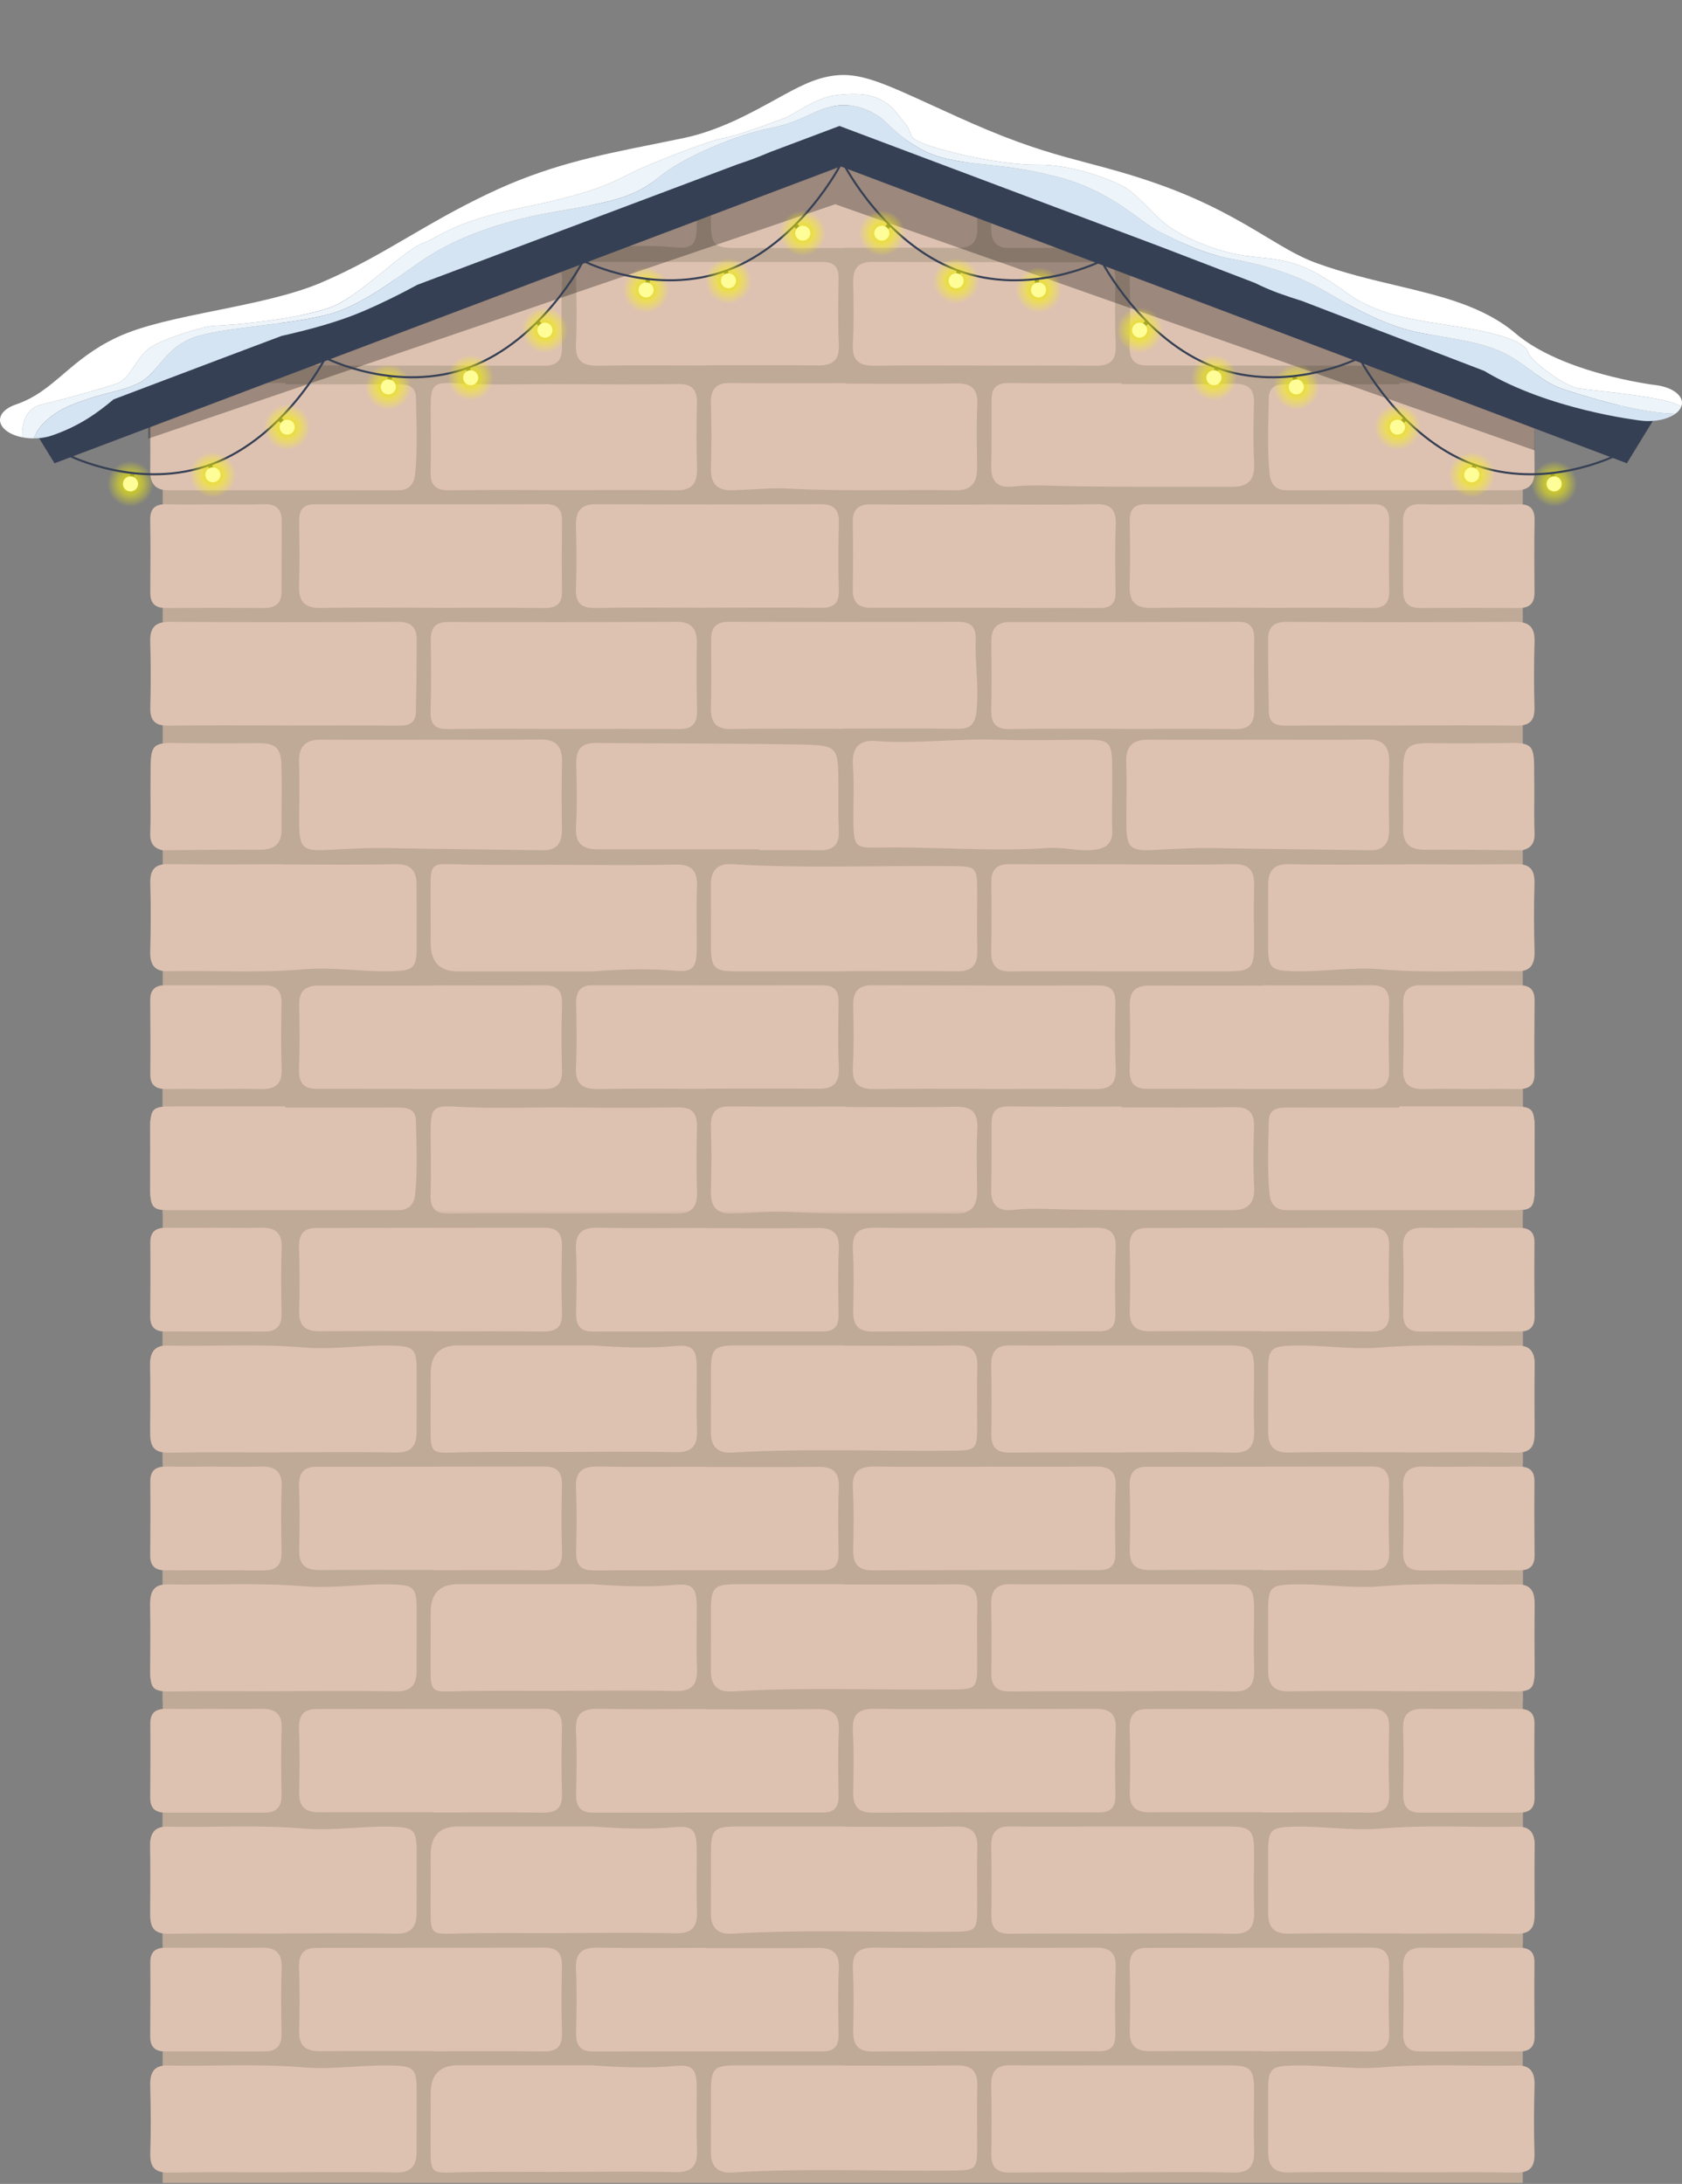 <?xml version="1.0" encoding="UTF-8"?> <svg xmlns="http://www.w3.org/2000/svg" width="486" height="631" viewBox="0 0 486 631" fill="none"><rect x="0" y="0" width="486" height="631" fill="#808080" stroke="none"/><path d="M439.999 630.727V516.727H46.999V630.727H439.999Z" fill="#BFA997"></path><mask id="mask0_78_3178" style="mask-type:alpha" maskUnits="userSpaceOnUse" x="38" y="526" width="409" height="104"><path d="M446.999 629.727L446.998 526.727H38.998V629.727H446.999Z" fill="#C59679"></path></mask><g mask="url(#mask0_78_3178)"><path d="M162.32 526.779C151.485 526.779 140.65 526.891 129.815 526.728C125.876 526.668 124.262 528.16 124.407 532.354C124.612 538.426 124.427 544.508 124.437 550.591C124.437 557.1 125.147 558.024 131.42 557.658C141.934 557.029 152.439 557.486 162.943 557.415C173.943 557.343 184.944 557.272 195.934 557.435C199.942 557.496 201.469 555.851 201.371 551.759C201.225 545.514 201.196 539.259 201.391 533.014C201.537 528.404 199.621 526.668 195.312 526.728C184.311 526.871 173.321 526.779 162.32 526.779Z" fill="#DEC2B1"></path><path d="M404.339 557.727C415.04 557.727 425.742 557.717 436.443 557.727C442.86 557.736 443.377 557.283 443.396 550.852C443.415 544.943 443.308 539.033 443.396 533.124C443.445 529.362 441.653 527.727 438.07 527.727C416.004 527.737 393.939 527.746 371.874 527.727C368.68 527.727 367.122 529.332 366.82 532.444C366.129 539.486 366.46 546.538 366.616 553.59C366.693 556.909 369.03 557.392 371.718 557.382C382.585 557.342 393.462 557.372 404.329 557.372C404.329 557.49 404.329 557.598 404.329 557.717L404.339 557.727Z" fill="#DEC2B1"></path><path d="M82.458 557.727C71.757 557.727 61.055 557.717 50.353 557.727C43.936 557.736 43.42 557.283 43.401 550.852C43.381 544.943 43.489 539.033 43.401 533.124C43.352 529.362 45.144 527.727 48.727 527.727C70.793 527.737 92.858 527.746 114.923 527.727C118.117 527.727 119.675 529.332 119.977 532.444C120.668 539.486 120.337 546.538 120.181 553.59C120.103 556.909 117.766 557.392 115.079 557.382C104.212 557.342 93.335 557.372 82.468 557.372C82.468 557.49 82.468 557.598 82.468 557.717L82.458 557.727Z" fill="#DEC2B1"></path><path d="M405.432 627.663C416.287 627.663 427.153 627.54 438.008 627.724C442.029 627.796 443.5 626.195 443.373 622.007C443.169 615.521 443.217 609.024 443.392 602.537C443.5 598.688 442.175 596.697 438.398 596.779C425.283 597.056 412.15 596.204 399.045 597.323C390.613 598.042 382.221 596.564 373.799 596.779C367.023 596.954 366.361 597.611 366.4 604.795C366.429 610.43 366.4 616.075 366.419 621.71C366.419 625.887 368.143 627.776 372.388 627.694C383.399 627.468 394.43 627.622 405.451 627.622V627.663H405.432Z" fill="#DEC2B1"></path><path d="M81.365 627.663C70.51 627.663 59.644 627.54 48.788 627.724C44.767 627.796 43.297 626.195 43.424 622.007C43.628 615.521 43.58 609.024 43.404 602.537C43.297 598.688 44.621 596.697 48.399 596.779C61.513 597.056 74.647 596.204 87.752 597.323C96.183 598.042 104.576 596.564 112.998 596.779C119.774 596.954 120.436 597.611 120.397 604.795C120.368 610.43 120.397 616.075 120.377 621.71C120.377 625.887 118.654 627.776 114.409 627.694C103.398 627.468 92.367 627.622 81.346 627.622V627.663H81.365Z" fill="#DEC2B1"></path><path d="M243.98 596.737C233.62 596.737 223.261 596.737 212.901 596.737C206.318 596.737 205.438 597.633 205.419 604.172C205.409 610.035 205.438 615.898 205.399 621.771C205.369 626.003 207.415 627.957 211.508 627.705C232.859 626.395 254.231 627.393 275.602 627.141C281.928 627.07 282.344 626.688 282.353 620.311C282.353 614.447 282.235 608.574 282.393 602.711C282.512 598.409 280.703 596.686 276.502 596.747C265.658 596.888 254.814 596.797 243.97 596.797C243.97 596.777 243.97 596.747 243.97 596.727L243.98 596.737Z" fill="#DEC2B1"></path><path d="M203.888 562.789C193.523 562.789 183.149 562.908 172.784 562.729C168.341 562.66 166.182 564.08 166.416 569.005C166.707 575.111 166.591 581.248 166.454 587.365C166.377 590.84 167.641 592.727 171.16 592.727C193.358 592.717 215.546 592.677 237.744 592.707C241.069 592.707 242.362 591.158 242.314 587.851C242.217 581.566 242.09 575.27 242.382 568.995C242.596 564.417 240.748 562.759 236.441 562.809C225.59 562.928 214.729 562.848 203.878 562.848C203.878 562.828 203.878 562.809 203.878 562.779L203.888 562.789Z" fill="#DEC2B1"></path><path d="M364.814 592.686C375.196 592.686 385.588 592.596 395.97 592.725C399.779 592.775 401.526 591.434 401.391 587.254C401.171 580.809 401.247 574.355 401.372 567.91C401.449 564.296 399.827 562.727 396.507 562.727C374.784 562.747 353.051 562.776 331.327 562.796C327.672 562.796 326.29 564.673 326.405 568.417C326.597 574.533 326.607 580.65 326.434 586.767C326.309 591.127 328.276 592.656 332.22 592.636C343.081 592.557 353.943 592.606 364.805 592.606V592.686H364.814Z" fill="#DEC2B1"></path><path d="M284.214 562.778C273.707 562.778 263.19 562.878 252.683 562.728C248.231 562.669 246.142 564.182 246.424 569.098C246.764 575.04 246.628 581.022 246.53 586.984C246.462 590.935 248.105 592.746 252.022 592.727C273.853 592.647 295.684 592.597 317.515 592.657C321.16 592.667 322.345 591.054 322.287 587.551C322.18 581.261 322.112 574.961 322.384 568.67C322.579 564.321 320.78 562.699 316.727 562.728C305.89 562.808 295.062 562.758 284.224 562.758V562.778H284.214Z" fill="#DEC2B1"></path><path d="M324.747 627.639C335.258 627.639 345.778 627.454 356.279 627.722C361.082 627.845 362.56 625.738 362.385 621.021C362.171 615.215 362.365 609.398 362.346 603.592C362.326 597.837 361.247 596.758 355.238 596.748C336.638 596.727 318.048 596.748 299.448 596.758C296.862 596.758 294.275 596.758 291.689 596.727C288.101 596.686 286.342 598.392 286.4 602.328C286.507 608.987 286.536 615.657 286.429 622.326C286.361 626.334 288.15 627.742 291.767 627.711C302.764 627.609 313.76 627.68 324.757 627.68V627.65L324.747 627.639Z" fill="#DEC2B1"></path><path d="M171.208 596.727C158.246 596.727 145.284 596.727 132.322 596.727C127.08 596.727 124.456 599.405 124.449 604.763C124.44 610.553 124.371 616.332 124.41 622.122C124.44 627.523 125.247 627.86 130.366 627.697C140.087 627.391 149.819 627.554 159.55 627.534C171.383 627.513 183.226 627.329 195.06 627.585C199.682 627.687 201.58 626.073 201.385 621.162C201.151 615.219 201.356 609.256 201.317 603.303C201.278 597.778 200.217 596.441 195.021 596.921C187.08 597.646 179.149 597.299 171.208 596.737V596.727Z" fill="#DEC2B1"></path><path d="M244.46 557.551C254.968 557.551 265.486 557.388 275.994 557.623C280.581 557.725 282.634 556.252 282.377 551.226C282.081 545.28 282.259 539.303 282.338 533.346C282.397 528.945 280.621 526.663 276.181 526.734C260.257 527.001 244.332 526.356 228.408 527.205C222.853 527.502 217.259 526.929 211.684 526.734C207.451 526.591 205.281 528.413 205.409 533.1C205.587 539.231 205.626 545.372 205.409 551.492C205.261 555.76 206.633 557.787 210.984 557.725C222.143 557.582 233.301 557.674 244.46 557.674C244.46 557.633 244.46 557.592 244.46 557.551Z" fill="#DEC2B1"></path><path d="M324.059 557.437C334.888 557.437 345.717 557.318 356.545 557.497C360.667 557.566 362.485 556.108 362.339 551.784C362.154 546.023 362.067 540.231 362.378 534.479C362.631 529.739 360.55 527.736 356.234 527.736C340.565 527.736 324.885 527.666 309.215 527.914C303.723 528.003 298.25 528.44 292.768 527.815C288.559 527.339 286.313 528.985 286.401 533.577C286.527 540.003 286.518 546.439 286.508 552.865C286.508 556.396 288.044 557.784 291.592 557.725C302.411 557.556 313.24 557.665 324.069 557.665V557.427L324.059 557.437Z" fill="#DEC2B1"></path><path d="M424.313 562.76C420.006 562.76 415.688 562.83 411.381 562.731C407.322 562.641 405.239 564.105 405.408 568.548C405.657 574.835 405.578 581.141 405.438 587.427C405.358 590.953 406.804 592.737 410.344 592.727C419.956 592.727 429.578 592.727 439.19 592.707C442.042 592.707 443.418 591.332 443.398 588.423C443.338 581.3 443.299 574.177 443.368 567.054C443.408 563.757 441.713 562.701 438.722 562.741C433.916 562.8 429.11 562.76 424.303 562.741L424.313 562.76Z" fill="#DEC2B1"></path><path d="M62.483 562.76C66.791 562.76 71.109 562.83 75.416 562.731C79.474 562.641 81.558 564.105 81.389 568.548C81.14 574.835 81.219 581.141 81.359 587.427C81.439 590.953 79.993 592.737 76.453 592.727C66.841 592.727 57.219 592.727 47.606 592.707C44.755 592.707 43.379 591.332 43.399 588.423C43.459 581.3 43.498 574.177 43.428 567.054C43.389 563.757 45.084 562.701 48.075 562.741C52.881 562.8 57.687 562.76 62.493 562.741L62.483 562.76Z" fill="#DEC2B1"></path><path d="M125.327 592.686C135.847 592.686 146.377 592.596 156.898 592.725C160.758 592.775 162.527 591.434 162.391 587.254C162.168 580.809 162.245 574.355 162.372 567.91C162.45 564.296 160.806 562.727 157.442 562.727C135.429 562.747 113.406 562.776 91.393 562.796C87.689 562.796 86.288 564.673 86.405 568.417C86.6 574.533 86.609 580.65 86.434 586.767C86.308 591.127 88.301 592.656 92.297 592.636C103.304 592.557 114.31 592.606 125.317 592.606V592.686H125.327Z" fill="#DEC2B1"></path></g><path d="M440.002 561.727V447.727H47.002V561.727H440.002Z" fill="#BFA997"></path><mask id="mask1_78_3178" style="mask-type:alpha" maskUnits="userSpaceOnUse" x="39" y="457" width="409" height="104"><path d="M447.002 560.727L447.001 457.727H39.002V560.727H447.002Z" fill="#C59679"></path></mask><g mask="url(#mask1_78_3178)"><path d="M162.322 457.779C151.487 457.779 140.652 457.891 129.817 457.728C125.878 457.668 124.264 459.16 124.409 463.354C124.614 469.426 124.429 475.508 124.439 481.591C124.439 488.1 125.149 489.024 131.422 488.658C141.936 488.029 152.44 488.486 162.945 488.415C173.945 488.343 184.946 488.272 195.936 488.435C199.943 488.496 201.47 486.851 201.373 482.759C201.227 476.514 201.198 470.259 201.393 464.014C201.539 459.404 199.622 457.668 195.314 457.728C184.313 457.871 173.323 457.779 162.322 457.779Z" fill="#DEC2B1"></path><path d="M404.341 488.727C415.042 488.727 425.744 488.717 436.445 488.727C442.862 488.736 443.378 488.283 443.398 481.852C443.417 475.943 443.31 470.033 443.398 464.124C443.447 460.362 441.655 458.727 438.072 458.727C416.006 458.737 393.941 458.746 371.876 458.727C368.682 458.727 367.124 460.332 366.822 463.444C366.131 470.486 366.462 477.538 366.618 484.59C366.695 487.909 369.032 488.392 371.72 488.382C382.587 488.342 393.464 488.372 404.331 488.372C404.331 488.49 404.331 488.598 404.331 488.717L404.341 488.727Z" fill="#DEC2B1"></path><path d="M82.46 488.727C71.758 488.727 61.057 488.717 50.355 488.727C43.938 488.736 43.422 488.283 43.403 481.852C43.383 475.943 43.49 470.033 43.403 464.124C43.354 460.362 45.146 458.727 48.729 458.727C70.794 458.737 92.86 458.746 114.925 458.727C118.119 458.727 119.677 460.332 119.979 463.444C120.67 470.486 120.339 477.538 120.183 484.59C120.105 487.909 117.768 488.392 115.081 488.382C104.214 488.342 93.337 488.372 82.47 488.372C82.47 488.49 82.47 488.598 82.47 488.717L82.46 488.727Z" fill="#DEC2B1"></path><path d="M405.434 558.663C416.289 558.663 427.155 558.54 438.01 558.724C442.031 558.796 443.502 557.195 443.375 553.007C443.171 546.521 443.219 540.024 443.394 533.537C443.502 529.688 442.177 527.697 438.4 527.779C425.285 528.056 412.152 527.204 399.047 528.323C390.615 529.042 382.223 527.564 373.801 527.779C367.025 527.954 366.363 528.611 366.402 535.795C366.431 541.43 366.402 547.075 366.421 552.71C366.421 556.887 368.145 558.776 372.39 558.694C383.401 558.468 394.432 558.622 405.453 558.622V558.663H405.434Z" fill="#DEC2B1"></path><path d="M81.367 558.663C70.511 558.663 59.646 558.54 48.79 558.724C44.769 558.796 43.299 557.195 43.426 553.007C43.63 546.521 43.582 540.024 43.406 533.537C43.299 529.688 44.623 527.697 48.401 527.779C61.515 528.056 74.649 527.204 87.754 528.323C96.185 529.042 104.578 527.564 113 527.779C119.776 527.954 120.438 528.611 120.399 535.795C120.37 541.43 120.399 547.075 120.379 552.71C120.379 556.887 118.656 558.776 114.411 558.694C103.4 558.468 92.369 558.622 81.348 558.622V558.663H81.367Z" fill="#DEC2B1"></path><path d="M243.982 527.737C233.622 527.737 223.263 527.737 212.903 527.737C206.32 527.737 205.44 528.633 205.42 535.172C205.411 541.035 205.44 546.898 205.401 552.771C205.371 557.003 207.417 558.957 211.51 558.705C232.861 557.395 254.233 558.393 275.604 558.141C281.93 558.07 282.346 557.688 282.355 551.311C282.355 545.447 282.237 539.574 282.395 533.711C282.514 529.409 280.705 527.686 276.503 527.747C265.66 527.888 254.816 527.797 243.972 527.797C243.972 527.777 243.972 527.747 243.972 527.727L243.982 527.737Z" fill="#DEC2B1"></path><path d="M203.89 493.789C193.525 493.789 183.151 493.908 172.786 493.729C168.343 493.66 166.184 495.08 166.417 500.005C166.709 506.111 166.592 512.248 166.456 518.365C166.379 521.84 167.643 523.727 171.162 523.727C193.36 523.717 215.548 523.677 237.746 523.707C241.071 523.707 242.364 522.158 242.316 518.851C242.218 512.566 242.092 506.27 242.384 499.995C242.598 495.417 240.75 493.759 236.443 493.809C225.592 493.928 214.731 493.848 203.88 493.848C203.88 493.828 203.88 493.809 203.88 493.779L203.89 493.789Z" fill="#DEC2B1"></path><path d="M364.816 523.686C375.198 523.686 385.59 523.596 395.972 523.725C399.781 523.775 401.528 522.434 401.393 518.254C401.173 511.809 401.249 505.355 401.374 498.91C401.451 495.296 399.829 493.727 396.509 493.727C374.786 493.747 353.053 493.776 331.329 493.796C327.674 493.796 326.292 495.673 326.407 499.417C326.599 505.533 326.608 511.65 326.436 517.767C326.311 522.127 328.278 523.656 332.222 523.636C343.083 523.557 353.945 523.606 364.807 523.606V523.686H364.816Z" fill="#DEC2B1"></path><path d="M284.216 493.778C273.709 493.778 263.192 493.878 252.685 493.728C248.233 493.669 246.144 495.182 246.426 500.098C246.766 506.04 246.63 512.022 246.532 517.984C246.464 521.935 248.107 523.746 252.024 523.727C273.855 523.647 295.686 523.597 317.517 523.657C321.161 523.667 322.347 522.054 322.289 518.551C322.182 512.261 322.114 505.961 322.386 499.67C322.581 495.321 320.782 493.699 316.729 493.728C305.892 493.808 295.064 493.758 284.226 493.758V493.778H284.216Z" fill="#DEC2B1"></path><path d="M324.749 558.639C335.26 558.639 345.78 558.454 356.281 558.722C361.084 558.845 362.562 556.738 362.387 552.021C362.173 546.215 362.367 540.398 362.348 534.592C362.328 528.837 361.249 527.758 355.24 527.748C336.64 527.727 318.05 527.748 299.45 527.758C296.864 527.758 294.277 527.758 291.691 527.727C288.103 527.686 286.343 529.392 286.402 533.328C286.509 539.987 286.538 546.657 286.431 553.326C286.363 557.334 288.152 558.742 291.769 558.711C302.766 558.609 313.762 558.68 324.759 558.68V558.65L324.749 558.639Z" fill="#DEC2B1"></path><path d="M171.21 527.727C158.248 527.727 145.286 527.727 132.324 527.727C127.082 527.727 124.458 530.405 124.451 535.763C124.442 541.553 124.373 547.332 124.412 553.122C124.441 558.523 125.249 558.86 130.368 558.697C140.089 558.391 149.821 558.554 159.552 558.534C171.385 558.513 183.228 558.329 195.062 558.585C199.684 558.687 201.582 557.073 201.387 552.162C201.153 546.219 201.358 540.256 201.319 534.303C201.28 528.778 200.219 527.441 195.023 527.921C187.082 528.646 179.151 528.299 171.21 527.737V527.727Z" fill="#DEC2B1"></path><path d="M244.462 488.551C254.97 488.551 265.488 488.388 275.995 488.623C280.583 488.725 282.636 487.252 282.379 482.226C282.083 476.28 282.261 470.303 282.34 464.346C282.399 459.945 280.623 457.663 276.183 457.734C260.259 458.001 244.334 457.356 228.41 458.205C222.855 458.502 217.261 457.929 211.686 457.734C207.453 457.591 205.283 459.413 205.411 464.1C205.589 470.231 205.628 476.372 205.411 482.492C205.263 486.76 206.635 488.787 210.986 488.725C222.145 488.582 233.303 488.674 244.462 488.674C244.462 488.633 244.462 488.592 244.462 488.551Z" fill="#DEC2B1"></path><path d="M324.061 488.437C334.89 488.437 345.719 488.318 356.547 488.497C360.669 488.566 362.487 487.108 362.341 482.784C362.156 477.023 362.069 471.231 362.38 465.479C362.633 460.739 360.552 458.736 356.236 458.736C340.567 458.736 324.887 458.666 309.217 458.914C303.725 459.003 298.252 459.44 292.77 458.815C288.561 458.339 286.315 459.985 286.403 464.577C286.529 471.003 286.52 477.439 286.51 483.865C286.51 487.396 288.046 488.784 291.594 488.725C302.413 488.556 313.242 488.665 324.071 488.665V488.427L324.061 488.437Z" fill="#DEC2B1"></path><path d="M424.315 493.76C420.008 493.76 415.69 493.83 411.383 493.731C407.324 493.641 405.24 495.105 405.41 499.548C405.659 505.835 405.58 512.141 405.44 518.427C405.36 521.953 406.806 523.737 410.346 523.727C419.958 523.727 429.58 523.727 439.192 523.707C442.044 523.707 443.42 522.332 443.4 519.423C443.34 512.3 443.3 505.177 443.37 498.054C443.41 494.757 441.715 493.701 438.724 493.741C433.918 493.8 429.111 493.76 424.305 493.741L424.315 493.76Z" fill="#DEC2B1"></path><path d="M62.485 493.76C66.793 493.76 71.111 493.83 75.418 493.731C79.476 493.641 81.56 495.105 81.391 499.548C81.141 505.835 81.221 512.141 81.361 518.427C81.441 521.953 79.995 523.737 76.455 523.727C66.843 523.727 57.221 523.727 47.608 523.707C44.757 523.707 43.381 522.332 43.401 519.423C43.46 512.3 43.5 505.177 43.431 498.054C43.391 494.757 45.086 493.701 48.077 493.741C52.883 493.8 57.689 493.76 62.495 493.741L62.485 493.76Z" fill="#DEC2B1"></path><path d="M125.329 523.686C135.849 523.686 146.379 523.596 156.9 523.725C160.76 523.775 162.529 522.434 162.393 518.254C162.169 511.809 162.247 505.355 162.374 498.91C162.451 495.296 160.808 493.727 157.444 493.727C135.431 493.747 113.408 493.776 91.395 493.796C87.691 493.796 86.29 495.673 86.407 499.417C86.602 505.533 86.611 511.65 86.436 517.767C86.31 522.127 88.303 523.656 92.299 523.636C103.306 523.557 114.312 523.606 125.319 523.606V523.686H125.329Z" fill="#DEC2B1"></path></g><path d="M440 491.727V377.727H47V491.727H440Z" fill="#BFA997"></path><mask id="mask2_78_3178" style="mask-type:alpha" maskUnits="userSpaceOnUse" x="39" y="387" width="408" height="104"><path d="M447 490.727L446.999 387.727H39V490.727H447Z" fill="#C59679"></path></mask><g mask="url(#mask2_78_3178)"><path d="M162.32 387.779C151.485 387.779 140.65 387.891 129.815 387.728C125.876 387.668 124.262 389.16 124.407 393.354C124.612 399.426 124.427 405.508 124.437 411.591C124.437 418.1 125.147 419.024 131.42 418.658C141.934 418.029 152.439 418.486 162.943 418.415C173.943 418.343 184.944 418.272 195.934 418.435C199.942 418.496 201.469 416.851 201.371 412.759C201.225 406.514 201.196 400.259 201.391 394.014C201.537 389.404 199.621 387.668 195.312 387.728C184.311 387.871 173.321 387.779 162.32 387.779Z" fill="#DEC2B1"></path><path d="M404.339 418.727C415.04 418.727 425.742 418.717 436.443 418.727C442.86 418.736 443.377 418.283 443.396 411.852C443.415 405.943 443.308 400.033 443.396 394.124C443.445 390.362 441.653 388.727 438.07 388.727C416.004 388.737 393.939 388.746 371.874 388.727C368.68 388.727 367.122 390.332 366.82 393.444C366.129 400.486 366.46 407.538 366.616 414.59C366.693 417.909 369.03 418.392 371.718 418.382C382.585 418.342 393.462 418.372 404.329 418.372C404.329 418.49 404.329 418.598 404.329 418.717L404.339 418.727Z" fill="#DEC2B1"></path><path d="M82.458 418.727C71.757 418.727 61.055 418.717 50.353 418.727C43.936 418.736 43.42 418.283 43.401 411.852C43.381 405.943 43.489 400.033 43.401 394.124C43.352 390.362 45.144 388.727 48.727 388.727C70.793 388.737 92.858 388.746 114.923 388.727C118.117 388.727 119.675 390.332 119.977 393.444C120.668 400.486 120.337 407.538 120.181 414.59C120.103 417.909 117.766 418.392 115.079 418.382C104.212 418.342 93.335 418.372 82.468 418.372C82.468 418.49 82.468 418.598 82.468 418.717L82.458 418.727Z" fill="#DEC2B1"></path><path d="M405.432 488.663C416.287 488.663 427.153 488.54 438.008 488.724C442.029 488.796 443.5 487.195 443.373 483.007C443.169 476.521 443.217 470.024 443.392 463.537C443.5 459.688 442.175 457.697 438.398 457.779C425.283 458.056 412.15 457.204 399.045 458.323C390.613 459.042 382.221 457.564 373.799 457.779C367.023 457.954 366.361 458.611 366.4 465.795C366.429 471.43 366.4 477.075 366.419 482.71C366.419 486.887 368.143 488.776 372.388 488.694C383.399 488.468 394.43 488.622 405.451 488.622V488.663H405.432Z" fill="#DEC2B1"></path><path d="M81.365 488.663C70.51 488.663 59.644 488.54 48.788 488.724C44.767 488.796 43.297 487.195 43.424 483.007C43.628 476.521 43.58 470.024 43.404 463.537C43.297 459.688 44.621 457.697 48.399 457.779C61.513 458.056 74.647 457.204 87.752 458.323C96.183 459.042 104.576 457.564 112.998 457.779C119.774 457.954 120.436 458.611 120.397 465.795C120.368 471.43 120.397 477.075 120.377 482.71C120.377 486.887 118.654 488.776 114.409 488.694C103.398 488.468 92.367 488.622 81.346 488.622V488.663H81.365Z" fill="#DEC2B1"></path><path d="M243.98 457.737C233.62 457.737 223.261 457.737 212.901 457.737C206.318 457.737 205.438 458.633 205.419 465.172C205.409 471.035 205.438 476.898 205.399 482.771C205.369 487.003 207.415 488.957 211.508 488.705C232.859 487.395 254.231 488.393 275.602 488.141C281.928 488.07 282.344 487.688 282.353 481.311C282.353 475.447 282.235 469.574 282.393 463.711C282.512 459.409 280.703 457.686 276.502 457.747C265.658 457.888 254.814 457.797 243.97 457.797C243.97 457.777 243.97 457.747 243.97 457.727L243.98 457.737Z" fill="#DEC2B1"></path><path d="M203.888 423.789C193.523 423.789 183.149 423.908 172.784 423.729C168.341 423.66 166.182 425.08 166.416 430.005C166.707 436.111 166.591 442.248 166.454 448.365C166.377 451.84 167.641 453.727 171.16 453.727C193.358 453.717 215.546 453.677 237.744 453.707C241.069 453.707 242.362 452.158 242.314 448.851C242.217 442.566 242.09 436.27 242.382 429.995C242.596 425.417 240.748 423.759 236.441 423.809C225.59 423.928 214.729 423.848 203.878 423.848C203.878 423.828 203.878 423.809 203.878 423.779L203.888 423.789Z" fill="#DEC2B1"></path><path d="M364.814 453.686C375.196 453.686 385.588 453.596 395.97 453.725C399.779 453.775 401.526 452.434 401.391 448.254C401.171 441.809 401.247 435.355 401.372 428.91C401.449 425.296 399.827 423.727 396.507 423.727C374.784 423.747 353.051 423.776 331.327 423.796C327.672 423.796 326.29 425.673 326.405 429.417C326.597 435.533 326.607 441.65 326.434 447.767C326.309 452.127 328.276 453.656 332.22 453.636C343.081 453.557 353.943 453.606 364.805 453.606V453.686H364.814Z" fill="#DEC2B1"></path><path d="M284.214 423.778C273.707 423.778 263.19 423.878 252.683 423.728C248.231 423.669 246.142 425.182 246.424 430.098C246.764 436.04 246.628 442.022 246.53 447.984C246.462 451.935 248.105 453.746 252.022 453.727C273.853 453.647 295.684 453.597 317.515 453.657C321.16 453.667 322.345 452.054 322.287 448.551C322.18 442.261 322.112 435.961 322.384 429.67C322.579 425.321 320.78 423.699 316.727 423.728C305.89 423.808 295.062 423.758 284.224 423.758V423.778H284.214Z" fill="#DEC2B1"></path><path d="M324.747 488.639C335.258 488.639 345.778 488.454 356.279 488.722C361.082 488.845 362.56 486.738 362.385 482.021C362.171 476.215 362.365 470.398 362.346 464.592C362.326 458.837 361.247 457.758 355.238 457.748C336.638 457.727 318.048 457.748 299.448 457.758C296.862 457.758 294.275 457.758 291.689 457.727C288.101 457.686 286.342 459.392 286.4 463.328C286.507 469.987 286.536 476.657 286.429 483.326C286.361 487.334 288.15 488.742 291.767 488.711C302.764 488.609 313.76 488.68 324.757 488.68V488.65L324.747 488.639Z" fill="#DEC2B1"></path><path d="M171.208 457.727C158.246 457.727 145.284 457.727 132.322 457.727C127.08 457.727 124.456 460.405 124.449 465.763C124.44 471.553 124.371 477.332 124.41 483.122C124.44 488.523 125.247 488.86 130.366 488.697C140.087 488.391 149.819 488.554 159.55 488.534C171.383 488.513 183.226 488.329 195.06 488.585C199.682 488.687 201.58 487.073 201.385 482.162C201.151 476.219 201.356 470.256 201.317 464.303C201.278 458.778 200.217 457.441 195.021 457.921C187.08 458.646 179.149 458.299 171.208 457.737V457.727Z" fill="#DEC2B1"></path><path d="M244.46 418.551C254.968 418.551 265.486 418.388 275.994 418.623C280.581 418.725 282.634 417.252 282.377 412.226C282.081 406.28 282.259 400.303 282.338 394.346C282.397 389.945 280.621 387.663 276.181 387.734C260.257 388.001 244.332 387.356 228.408 388.205C222.853 388.502 217.259 387.929 211.684 387.734C207.451 387.591 205.281 389.413 205.409 394.1C205.587 400.231 205.626 406.372 205.409 412.492C205.261 416.76 206.633 418.787 210.984 418.725C222.143 418.582 233.301 418.674 244.46 418.674C244.46 418.633 244.46 418.592 244.46 418.551Z" fill="#DEC2B1"></path><path d="M324.059 418.437C334.888 418.437 345.717 418.318 356.545 418.497C360.667 418.566 362.485 417.108 362.339 412.784C362.154 407.023 362.067 401.231 362.378 395.479C362.631 390.739 360.55 388.736 356.234 388.736C340.565 388.736 324.885 388.666 309.215 388.914C303.723 389.003 298.25 389.44 292.768 388.815C288.559 388.339 286.313 389.985 286.401 394.577C286.527 401.003 286.518 407.439 286.508 413.865C286.508 417.396 288.044 418.784 291.592 418.725C302.411 418.556 313.24 418.665 324.069 418.665V418.427L324.059 418.437Z" fill="#DEC2B1"></path><path d="M424.313 423.76C420.006 423.76 415.688 423.83 411.381 423.731C407.322 423.641 405.239 425.105 405.408 429.548C405.657 435.835 405.578 442.141 405.438 448.427C405.358 451.953 406.804 453.737 410.344 453.727C419.956 453.727 429.578 453.727 439.19 453.707C442.042 453.707 443.418 452.332 443.398 449.423C443.338 442.3 443.299 435.177 443.368 428.054C443.408 424.757 441.713 423.701 438.722 423.741C433.916 423.8 429.11 423.76 424.303 423.741L424.313 423.76Z" fill="#DEC2B1"></path><path d="M62.483 423.76C66.791 423.76 71.109 423.83 75.416 423.731C79.474 423.641 81.558 425.105 81.389 429.548C81.14 435.835 81.219 442.141 81.359 448.427C81.439 451.953 79.993 453.737 76.453 453.727C66.841 453.727 57.219 453.727 47.606 453.707C44.755 453.707 43.379 452.332 43.399 449.423C43.459 442.3 43.498 435.177 43.428 428.054C43.389 424.757 45.084 423.701 48.075 423.741C52.881 423.8 57.687 423.76 62.493 423.741L62.483 423.76Z" fill="#DEC2B1"></path><path d="M125.327 453.686C135.847 453.686 146.377 453.596 156.898 453.725C160.758 453.775 162.527 452.434 162.391 448.254C162.168 441.809 162.245 435.355 162.372 428.91C162.45 425.296 160.806 423.727 157.442 423.727C135.429 423.747 113.406 423.776 91.393 423.796C87.689 423.796 86.288 425.673 86.405 429.417C86.6 435.533 86.609 441.65 86.434 447.767C86.308 452.127 88.301 453.656 92.297 453.636C103.304 453.557 114.31 453.606 125.317 453.606V453.686H125.327Z" fill="#DEC2B1"></path></g><path d="M440.001 422.727V308.727H47.001V422.727H440.001Z" fill="#BFA997"></path><mask id="mask3_78_3178" style="mask-type:alpha" maskUnits="userSpaceOnUse" x="39" y="318" width="409" height="104"><path d="M447.001 421.727L447 318.727H39V421.727H447.001Z" fill="#C59679"></path></mask><g mask="url(#mask3_78_3178)"><path d="M162.322 318.779C151.487 318.779 140.652 318.891 129.817 318.728C125.878 318.668 124.264 320.16 124.409 324.354C124.614 330.426 124.429 336.508 124.439 342.591C124.439 349.1 125.149 350.024 131.422 349.658C141.936 349.029 152.44 349.486 162.945 349.415C173.945 349.343 184.946 349.272 195.936 349.435C199.943 349.496 201.47 347.851 201.373 343.759C201.227 337.514 201.198 331.259 201.393 325.014C201.539 320.404 199.622 318.668 195.314 318.728C184.313 318.871 173.323 318.779 162.322 318.779Z" fill="#DEC2B1"></path><path d="M404.341 349.727C415.042 349.727 425.744 349.717 436.445 349.727C442.862 349.736 443.378 349.283 443.398 342.852C443.417 336.943 443.31 331.033 443.398 325.124C443.447 321.362 441.655 319.727 438.072 319.727C416.006 319.737 393.941 319.746 371.876 319.727C368.682 319.727 367.124 321.332 366.822 324.444C366.131 331.486 366.462 338.538 366.618 345.59C366.695 348.909 369.032 349.392 371.72 349.382C382.587 349.342 393.464 349.372 404.331 349.372C404.331 349.49 404.331 349.598 404.331 349.717L404.341 349.727Z" fill="#DEC2B1"></path><path d="M82.46 349.727C71.758 349.727 61.057 349.717 50.355 349.727C43.938 349.736 43.422 349.283 43.403 342.852C43.383 336.943 43.49 331.033 43.403 325.124C43.354 321.362 45.146 319.727 48.729 319.727C70.794 319.737 92.86 319.746 114.925 319.727C118.119 319.727 119.677 321.332 119.979 324.444C120.67 331.486 120.339 338.538 120.183 345.59C120.105 348.909 117.768 349.392 115.081 349.382C104.214 349.342 93.337 349.372 82.47 349.372C82.47 349.49 82.47 349.598 82.47 349.717L82.46 349.727Z" fill="#DEC2B1"></path><path d="M405.434 419.663C416.289 419.663 427.155 419.54 438.01 419.724C442.031 419.796 443.502 418.195 443.375 414.007C443.171 407.521 443.219 401.024 443.394 394.537C443.502 390.688 442.177 388.697 438.4 388.779C425.285 389.056 412.152 388.204 399.047 389.323C390.615 390.042 382.223 388.564 373.801 388.779C367.025 388.954 366.363 389.611 366.402 396.795C366.431 402.43 366.402 408.075 366.421 413.71C366.421 417.887 368.145 419.776 372.39 419.694C383.401 419.468 394.432 419.622 405.453 419.622V419.663H405.434Z" fill="#DEC2B1"></path><path d="M81.367 419.663C70.511 419.663 59.646 419.54 48.79 419.724C44.769 419.796 43.299 418.195 43.426 414.007C43.63 407.521 43.582 401.024 43.406 394.537C43.299 390.688 44.623 388.697 48.401 388.779C61.515 389.056 74.649 388.204 87.754 389.323C96.185 390.042 104.578 388.564 113 388.779C119.776 388.954 120.438 389.611 120.399 396.795C120.37 402.43 120.399 408.075 120.379 413.71C120.379 417.887 118.656 419.776 114.411 419.694C103.4 419.468 92.369 419.622 81.348 419.622V419.663H81.367Z" fill="#DEC2B1"></path><path d="M243.982 388.737C233.622 388.737 223.263 388.737 212.903 388.737C206.32 388.737 205.44 389.633 205.42 396.172C205.411 402.035 205.44 407.898 205.401 413.771C205.371 418.003 207.417 419.957 211.51 419.705C232.861 418.395 254.233 419.393 275.604 419.141C281.93 419.07 282.346 418.688 282.355 412.311C282.355 406.447 282.237 400.574 282.395 394.711C282.514 390.409 280.705 388.686 276.503 388.747C265.66 388.888 254.816 388.797 243.972 388.797C243.972 388.777 243.972 388.747 243.972 388.727L243.982 388.737Z" fill="#DEC2B1"></path><path d="M203.89 354.789C193.525 354.789 183.151 354.908 172.786 354.729C168.343 354.66 166.184 356.08 166.417 361.005C166.709 367.111 166.592 373.248 166.456 379.365C166.379 382.84 167.643 384.727 171.162 384.727C193.36 384.717 215.548 384.677 237.746 384.707C241.071 384.707 242.364 383.158 242.316 379.851C242.218 373.566 242.092 367.27 242.384 360.995C242.598 356.417 240.75 354.759 236.443 354.809C225.592 354.928 214.731 354.848 203.88 354.848C203.88 354.828 203.88 354.809 203.88 354.779L203.89 354.789Z" fill="#DEC2B1"></path><path d="M364.816 384.686C375.198 384.686 385.59 384.596 395.972 384.725C399.781 384.775 401.528 383.434 401.393 379.254C401.173 372.809 401.249 366.355 401.374 359.91C401.451 356.296 399.829 354.727 396.509 354.727C374.786 354.747 353.053 354.776 331.329 354.796C327.674 354.796 326.292 356.673 326.407 360.417C326.599 366.533 326.608 372.65 326.436 378.767C326.311 383.127 328.278 384.656 332.222 384.636C343.083 384.557 353.945 384.606 364.807 384.606V384.686H364.816Z" fill="#DEC2B1"></path><path d="M284.216 354.778C273.709 354.778 263.192 354.878 252.685 354.728C248.233 354.669 246.144 356.182 246.426 361.098C246.766 367.04 246.63 373.022 246.532 378.984C246.464 382.935 248.107 384.746 252.024 384.727C273.855 384.647 295.686 384.597 317.517 384.657C321.161 384.667 322.347 383.054 322.289 379.551C322.182 373.261 322.114 366.961 322.386 360.67C322.581 356.321 320.782 354.699 316.729 354.728C305.892 354.808 295.064 354.758 284.226 354.758V354.778H284.216Z" fill="#DEC2B1"></path><path d="M324.749 419.639C335.26 419.639 345.78 419.454 356.281 419.722C361.084 419.845 362.562 417.738 362.387 413.021C362.173 407.215 362.367 401.398 362.348 395.592C362.328 389.837 361.249 388.758 355.24 388.748C336.64 388.727 318.05 388.748 299.45 388.758C296.864 388.758 294.277 388.758 291.691 388.727C288.103 388.686 286.343 390.392 286.402 394.328C286.509 400.987 286.538 407.657 286.431 414.326C286.363 418.334 288.152 419.742 291.769 419.711C302.766 419.609 313.762 419.68 324.759 419.68V419.65L324.749 419.639Z" fill="#DEC2B1"></path><path d="M171.21 388.727C158.248 388.727 145.286 388.727 132.324 388.727C127.082 388.727 124.458 391.405 124.451 396.763C124.442 402.553 124.373 408.332 124.412 414.122C124.441 419.523 125.249 419.86 130.368 419.697C140.089 419.391 149.821 419.554 159.552 419.534C171.385 419.513 183.228 419.329 195.062 419.585C199.684 419.687 201.582 418.073 201.387 413.162C201.153 407.219 201.358 401.256 201.319 395.303C201.28 389.778 200.219 388.441 195.023 388.921C187.082 389.646 179.151 389.299 171.21 388.737V388.727Z" fill="#DEC2B1"></path><path d="M244.462 349.551C254.97 349.551 265.488 349.388 275.995 349.623C280.583 349.725 282.636 348.252 282.379 343.226C282.083 337.28 282.261 331.303 282.34 325.346C282.399 320.945 280.623 318.663 276.183 318.734C260.259 319.001 244.334 318.356 228.41 319.205C222.855 319.502 217.261 318.929 211.686 318.734C207.453 318.591 205.283 320.413 205.411 325.1C205.589 331.231 205.628 337.372 205.411 343.492C205.263 347.76 206.635 349.787 210.986 349.725C222.145 349.582 233.303 349.674 244.462 349.674C244.462 349.633 244.462 349.592 244.462 349.551Z" fill="#DEC2B1"></path><path d="M324.061 349.437C334.89 349.437 345.719 349.318 356.547 349.497C360.669 349.566 362.487 348.108 362.341 343.784C362.156 338.023 362.069 332.231 362.38 326.479C362.633 321.739 360.552 319.736 356.236 319.736C340.567 319.736 324.887 319.666 309.217 319.914C303.725 320.003 298.252 320.44 292.77 319.815C288.561 319.339 286.315 320.985 286.403 325.577C286.529 332.003 286.52 338.439 286.51 344.865C286.51 348.396 288.046 349.784 291.594 349.725C302.413 349.556 313.242 349.665 324.071 349.665V349.427L324.061 349.437Z" fill="#DEC2B1"></path><path d="M424.315 354.76C420.008 354.76 415.69 354.83 411.383 354.731C407.324 354.641 405.24 356.105 405.41 360.548C405.659 366.835 405.58 373.141 405.44 379.427C405.36 382.953 406.806 384.737 410.346 384.727C419.958 384.727 429.58 384.727 439.192 384.707C442.044 384.707 443.42 383.332 443.4 380.423C443.34 373.3 443.3 366.177 443.37 359.054C443.41 355.757 441.715 354.701 438.724 354.741C433.918 354.8 429.111 354.76 424.305 354.741L424.315 354.76Z" fill="#DEC2B1"></path><path d="M62.485 354.76C66.793 354.76 71.111 354.83 75.418 354.731C79.476 354.641 81.56 356.105 81.391 360.548C81.141 366.835 81.221 373.141 81.361 379.427C81.441 382.953 79.995 384.737 76.455 384.727C66.843 384.727 57.221 384.727 47.608 384.707C44.757 384.707 43.381 383.332 43.401 380.423C43.46 373.3 43.5 366.177 43.431 359.054C43.391 355.757 45.086 354.701 48.077 354.741C52.883 354.8 57.689 354.76 62.495 354.741L62.485 354.76Z" fill="#DEC2B1"></path><path d="M125.329 384.686C135.849 384.686 146.379 384.596 156.9 384.725C160.76 384.775 162.529 383.434 162.393 379.254C162.169 372.809 162.247 366.355 162.374 359.91C162.451 356.296 160.808 354.727 157.444 354.727C135.431 354.747 113.408 354.776 91.395 354.796C87.691 354.796 86.29 356.673 86.407 360.417C86.602 366.533 86.611 372.65 86.436 378.767C86.31 383.127 88.303 384.656 92.299 384.636C103.306 384.557 114.312 384.606 125.319 384.606V384.686H125.329Z" fill="#DEC2B1"></path></g><path d="M440 107.664V350.664H47V104.664L243 37.664L440 107.664Z" fill="#BFA997"></path><mask id="mask4_78_3178" style="mask-type:alpha" maskUnits="userSpaceOnUse" x="39" y="47" width="408" height="304"><path d="M447 115.762V350.664H39V115.762L243 47.664L447 115.762Z" fill="#C59679"></path></mask><g mask="url(#mask4_78_3178)"><path d="M363.951 213.729C374.308 213.729 384.675 213.854 395.032 213.667C399.623 213.584 401.529 215.556 401.393 220.423C401.218 226.816 401.286 233.209 401.373 239.602C401.422 243.66 399.827 245.725 395.888 245.663C380.863 245.434 365.837 245.341 350.822 245.04C344.665 244.916 338.539 245.362 332.402 245.621C326.596 245.87 325.507 244.573 325.458 238.523C325.41 232.472 325.624 226.422 325.41 220.381C325.225 215.296 327.569 213.677 331.906 213.719C342.584 213.812 353.272 213.75 363.951 213.75C363.951 213.739 363.951 213.729 363.951 213.719V213.729Z" fill="#DEC2B1"></path><path d="M219.383 245.4C203.893 245.4 188.404 245.4 172.914 245.4C168.813 245.4 166.121 244.182 166.422 238.985C166.772 232.973 166.636 226.92 166.481 220.888C166.374 216.719 167.89 214.634 172.097 214.665C191.805 214.846 211.512 214.765 231.219 215.118C242.259 215.319 242.249 215.621 242.259 227.394C242.259 231.583 242.181 235.783 242.385 239.962C242.589 244.151 240.626 245.732 236.856 245.662C233.94 245.602 231.035 245.622 228.119 245.622C225.204 245.622 222.299 245.622 219.383 245.622C219.383 245.551 219.383 245.471 219.383 245.4Z" fill="#DEC2B1"></path><path d="M162.321 141.612C151.486 141.612 140.651 141.5 129.816 141.662C125.877 141.723 124.263 140.231 124.408 136.037C124.613 129.965 124.428 123.882 124.438 117.8C124.438 111.291 125.148 110.367 131.421 110.733C141.935 111.362 152.439 110.905 162.944 110.976C173.944 111.047 184.945 111.119 195.935 110.956C199.942 110.895 201.47 112.54 201.372 116.632C201.226 122.877 201.197 129.132 201.392 135.377C201.538 139.987 199.622 141.723 195.313 141.662C184.312 141.52 173.322 141.612 162.321 141.612Z" fill="#DEC2B1"></path><path d="M404.34 110.664C415.041 110.664 425.743 110.675 436.444 110.664C442.861 110.654 443.378 111.122 443.397 117.768C443.416 123.874 443.309 129.981 443.397 136.087C443.446 139.975 441.654 141.664 438.071 141.664C416.005 141.654 393.94 141.644 371.875 141.664C368.681 141.664 367.123 140.005 366.821 136.789C366.13 129.513 366.461 122.226 366.617 114.939C366.694 111.509 369.031 111.01 371.719 111.021C382.586 111.061 393.463 111.031 404.33 111.031C404.33 110.909 404.33 110.797 404.33 110.675L404.34 110.664Z" fill="#DEC2B1"></path><path d="M82.459 110.664C71.758 110.664 61.056 110.675 50.354 110.664C43.937 110.654 43.421 111.122 43.402 117.768C43.382 123.874 43.489 129.981 43.402 136.087C43.353 139.975 45.145 141.664 48.728 141.664C70.793 141.654 92.859 141.644 114.924 141.664C118.118 141.664 119.676 140.005 119.978 136.789C120.669 129.513 120.338 122.226 120.182 114.939C120.104 111.509 117.767 111.01 115.08 111.021C104.213 111.061 93.336 111.031 82.469 111.031C82.469 110.909 82.469 110.797 82.469 110.675L82.459 110.664Z" fill="#DEC2B1"></path><path d="M162.582 210.611C151.576 210.611 140.571 210.498 129.566 210.662C125.865 210.724 124.263 209.491 124.408 205.373C124.642 198.707 124.564 192.02 124.467 185.354C124.408 181.606 125.526 179.695 129.459 179.716C151.47 179.808 173.48 179.767 195.48 179.664C199.608 179.644 201.386 181.472 201.328 185.806C201.24 192.308 201.24 198.82 201.396 205.311C201.493 209.388 199.676 210.693 196.073 210.652C184.912 210.549 173.742 210.611 162.572 210.611H162.582Z" fill="#DEC2B1"></path><path d="M405.433 40.728C416.288 40.728 427.154 40.851 438.009 40.666C442.03 40.595 443.501 42.196 443.374 46.383C443.17 52.87 443.218 59.367 443.393 65.854C443.501 69.703 442.176 71.694 438.399 71.612C425.284 71.335 412.151 72.186 399.046 71.068C390.614 70.349 382.222 71.827 373.8 71.612C367.024 71.437 366.362 70.78 366.401 63.596C366.43 57.961 366.401 52.316 366.42 46.681C366.42 42.504 368.144 40.615 372.389 40.697C383.4 40.923 394.431 40.769 405.452 40.769V40.728H405.433Z" fill="#DEC2B1"></path><path d="M81.366 40.728C70.51 40.728 59.645 40.851 48.789 40.666C44.768 40.595 43.298 42.196 43.425 46.383C43.629 52.87 43.581 59.367 43.405 65.854C43.298 69.703 44.622 71.694 48.4 71.612C61.514 71.335 74.648 72.186 87.753 71.068C96.184 70.349 104.577 71.827 112.999 71.612C119.775 71.437 120.437 70.78 120.398 63.596C120.369 57.961 120.398 52.316 120.378 46.681C120.378 42.504 118.655 40.615 114.41 40.697C103.399 40.923 92.368 40.769 81.347 40.769V40.728H81.366Z" fill="#DEC2B1"></path><path d="M404.608 209.624C393.564 209.624 382.521 209.564 371.467 209.664C368.567 209.684 366.663 208.857 366.614 205.62C366.497 198.668 366.399 191.726 366.399 184.774C366.399 181.149 368.098 179.645 371.877 179.675C393.808 179.814 415.73 179.814 437.661 179.665C441.889 179.635 443.52 181.208 443.393 185.471C443.197 191.766 443.197 198.07 443.373 204.355C443.48 208.21 441.987 209.694 438.227 209.654C427.018 209.524 415.808 209.604 404.608 209.604V209.624Z" fill="#DEC2B1"></path><path d="M82.191 209.624C93.234 209.624 104.278 209.564 115.332 209.664C118.232 209.684 120.136 208.857 120.185 205.62C120.302 198.668 120.399 191.726 120.399 184.774C120.399 181.149 118.7 179.645 114.922 179.675C92.99 179.814 71.069 179.814 49.138 179.665C44.91 179.635 43.279 181.208 43.406 185.471C43.602 191.766 43.602 198.07 43.426 204.355C43.318 208.21 44.812 209.694 48.572 209.654C59.781 209.524 70.991 209.604 82.191 209.604V209.624Z" fill="#DEC2B1"></path><path d="M364.325 175.594C353.782 175.594 343.229 175.465 332.687 175.654C328.174 175.733 326.263 173.975 326.407 169.256C326.599 162.978 326.513 156.691 326.436 150.413C326.397 147.065 327.828 145.684 331.073 145.694C352.966 145.744 374.858 145.744 396.75 145.664C400.024 145.654 401.407 147.134 401.388 150.422C401.34 157.197 401.282 163.982 401.397 170.756C401.465 174.442 399.823 175.693 396.443 175.664C385.737 175.564 375.031 175.624 364.325 175.624V175.594Z" fill="#DEC2B1"></path><path d="M243.981 71.654C233.621 71.654 223.262 71.654 212.902 71.654C206.319 71.654 205.439 70.757 205.419 64.219C205.41 58.356 205.439 52.493 205.4 46.62C205.37 42.388 207.416 40.434 211.509 40.686C232.86 41.995 254.232 40.998 275.603 41.25C281.929 41.32 282.345 41.703 282.354 48.08C282.354 53.944 282.236 59.817 282.394 65.68C282.513 69.982 280.704 71.704 276.503 71.644C265.659 71.503 254.815 71.594 243.971 71.594C243.971 71.614 243.971 71.644 243.971 71.664L243.981 71.654Z" fill="#DEC2B1"></path><path d="M204.063 175.591C193.378 175.591 182.683 175.452 172.008 175.661C167.736 175.75 166.238 174.111 166.413 169.84C166.647 163.901 166.569 157.941 166.413 151.991C166.296 147.691 167.795 145.645 172.32 145.674C193.855 145.794 215.39 145.774 236.925 145.664C240.856 145.645 242.51 147.105 242.394 151.177C242.209 157.613 242.209 164.069 242.374 170.516C242.481 174.469 240.759 175.671 237.1 175.621C226.094 175.472 215.078 175.571 204.072 175.571V175.591H204.063Z" fill="#DEC2B1"></path><path d="M203.889 105.602C193.524 105.602 183.15 105.483 172.785 105.662C168.342 105.731 166.183 104.311 166.417 99.386C166.708 93.279 166.592 87.143 166.455 81.026C166.378 77.551 167.642 75.664 171.161 75.664C193.359 75.674 215.547 75.714 237.745 75.684C241.07 75.684 242.363 77.233 242.315 80.54C242.218 86.825 242.091 93.121 242.383 99.396C242.597 103.974 240.749 105.632 236.442 105.582C225.591 105.463 214.73 105.543 203.879 105.543C203.879 105.562 203.879 105.582 203.879 105.612L203.889 105.602Z" fill="#DEC2B1"></path><path d="M284.421 145.748C295.129 145.748 305.848 145.907 316.556 145.668C321.087 145.569 322.578 147.317 322.383 151.796C322.11 158.243 322.266 164.699 322.334 171.155C322.363 174.283 320.989 175.674 317.93 175.664C295.85 175.614 273.781 175.585 251.701 175.614C248.038 175.614 246.342 174.065 246.401 170.261C246.508 163.805 246.508 157.359 246.401 150.903C246.342 147.039 248.106 145.688 251.77 145.728C262.644 145.857 273.518 145.777 284.392 145.777C284.392 145.767 284.392 145.758 284.392 145.738L284.421 145.748Z" fill="#DEC2B1"></path><path d="M364.815 75.705C375.197 75.705 385.589 75.795 395.971 75.665C399.78 75.616 401.527 76.956 401.392 81.137C401.172 87.582 401.248 94.036 401.373 100.481C401.45 104.095 399.828 105.664 396.508 105.664C374.785 105.644 353.052 105.615 331.328 105.595C327.673 105.595 326.291 103.718 326.406 99.974C326.598 93.857 326.608 87.74 326.435 81.624C326.31 77.264 328.277 75.735 332.221 75.755C343.082 75.834 353.944 75.785 364.806 75.785V75.705H364.815Z" fill="#DEC2B1"></path><path d="M284.215 105.613C273.708 105.613 263.191 105.513 252.684 105.662C248.232 105.722 246.143 104.209 246.425 99.293C246.765 93.351 246.629 87.369 246.531 81.407C246.463 77.456 248.106 75.644 252.023 75.664C273.854 75.744 295.685 75.794 317.516 75.734C321.161 75.724 322.346 77.337 322.288 80.84C322.181 87.13 322.113 93.43 322.385 99.721C322.58 104.07 320.781 105.692 316.728 105.662C305.891 105.583 295.063 105.633 284.225 105.633V105.613H284.215Z" fill="#DEC2B1"></path><path d="M324.748 40.752C335.259 40.752 345.779 40.937 356.28 40.669C361.083 40.546 362.561 42.653 362.386 47.37C362.172 53.176 362.366 58.992 362.347 64.799C362.327 70.554 361.248 71.633 355.239 71.643C336.639 71.663 318.049 71.643 299.449 71.633C296.863 71.633 294.276 71.633 291.69 71.663C288.102 71.705 286.342 69.999 286.401 66.063C286.508 59.404 286.537 52.734 286.43 46.065C286.362 42.057 288.151 40.649 291.768 40.68C302.765 40.782 313.761 40.71 324.758 40.71V40.741L324.748 40.752Z" fill="#DEC2B1"></path><path d="M321.353 229.714C321.353 232.99 321.209 236.276 321.382 239.551C321.603 243.552 319.73 245.055 316.331 245.511C311.818 246.123 307.4 244.682 302.945 245.003C286.659 246.175 270.382 244.578 254.106 244.9C246.942 245.045 246.635 244.64 246.577 236.711C246.539 231.538 246.836 226.335 246.443 221.194C246.039 215.814 248.478 213.762 252.848 214.093C264.678 214.995 276.461 213.347 288.281 213.72C297.058 214 305.845 213.751 314.631 213.751C320.441 213.751 321.276 214.653 321.353 220.924C321.391 223.858 321.353 226.791 321.353 229.725V229.714Z" fill="#DEC2B1"></path><path d="M171.209 71.664C158.247 71.664 145.285 71.664 132.323 71.664C127.081 71.664 124.457 68.986 124.45 63.628C124.441 57.838 124.372 52.059 124.411 46.269C124.441 40.867 125.248 40.531 130.367 40.694C140.088 41 149.82 40.837 159.551 40.857C171.384 40.878 183.227 41.062 195.061 40.806C199.683 40.704 201.581 42.317 201.386 47.229C201.152 53.172 201.357 59.135 201.318 65.088C201.279 70.612 200.218 71.95 195.022 71.47C187.081 70.745 179.15 71.092 171.209 71.654V71.664Z" fill="#DEC2B1"></path><path d="M244.461 110.84C254.969 110.84 265.487 111.003 275.995 110.768C280.582 110.666 282.635 112.139 282.378 117.165C282.082 123.111 282.26 129.088 282.339 135.045C282.398 139.446 280.622 141.728 276.182 141.656C260.258 141.39 244.333 142.035 228.409 141.186C222.854 140.889 217.26 141.462 211.685 141.656C207.452 141.8 205.282 139.978 205.41 135.29C205.588 129.16 205.627 123.019 205.41 116.898C205.262 112.631 206.634 110.604 210.985 110.666C222.144 110.809 233.302 110.717 244.461 110.717C244.461 110.758 244.461 110.799 244.461 110.84Z" fill="#DEC2B1"></path><path d="M324.06 110.954C334.889 110.954 345.718 111.073 356.546 110.894C360.668 110.825 362.486 112.283 362.34 116.606C362.155 122.368 362.068 128.16 362.379 133.912C362.632 138.652 360.551 140.655 356.235 140.655C340.566 140.655 324.886 140.725 309.216 140.477C303.724 140.387 298.251 139.951 292.769 140.576C288.56 141.052 286.314 139.406 286.402 134.814C286.528 128.388 286.519 121.952 286.509 115.525C286.509 111.995 288.045 110.607 291.593 110.666C302.412 110.835 313.241 110.726 324.07 110.726V110.964L324.06 110.954Z" fill="#DEC2B1"></path><path d="M324.421 210.59C313.554 210.59 302.686 210.456 291.829 210.662C287.778 210.734 286.298 209.098 286.405 204.94C286.57 198.436 286.492 191.911 286.434 185.407C286.395 181.589 287.953 179.747 291.683 179.747C313.739 179.777 335.785 179.757 357.841 179.664C361.259 179.654 362.437 181.331 362.398 184.686C362.33 191.541 362.35 198.395 362.398 205.249C362.418 209.129 360.743 210.713 357.023 210.662C346.156 210.518 335.298 210.61 324.431 210.61C324.431 210.61 324.431 210.6 324.431 210.59H324.421Z" fill="#DEC2B1"></path><path d="M424.314 105.63C420.007 105.63 415.689 105.561 411.382 105.66C407.323 105.75 405.239 104.286 405.409 99.843C405.658 93.556 405.579 87.25 405.439 80.964C405.359 77.438 406.805 75.654 410.345 75.664C419.957 75.664 429.579 75.664 439.191 75.684C442.043 75.684 443.419 77.059 443.399 79.968C443.339 87.091 443.3 94.214 443.369 101.337C443.409 104.634 441.714 105.69 438.723 105.65C433.917 105.591 429.111 105.63 424.304 105.65L424.314 105.63Z" fill="#DEC2B1"></path><path d="M62.484 105.63C66.792 105.63 71.109 105.561 75.417 105.66C79.475 105.75 81.559 104.286 81.39 99.843C81.141 93.556 81.22 87.25 81.36 80.964C81.44 77.438 79.994 75.654 76.454 75.664C66.842 75.664 57.22 75.664 47.607 75.684C44.756 75.684 43.38 77.059 43.4 79.968C43.459 87.091 43.499 94.214 43.429 101.337C43.39 104.634 45.085 105.69 48.076 105.65C52.882 105.591 57.688 105.63 62.494 105.65L62.484 105.63Z" fill="#DEC2B1"></path><path d="M424.618 145.732C429.271 145.732 433.933 145.842 438.576 145.703C441.91 145.603 443.458 146.816 443.398 150.297C443.268 157.248 443.338 164.198 443.378 171.159C443.398 174.232 442.07 175.684 438.875 175.664C429.401 175.594 419.926 175.604 410.451 175.664C407.147 175.694 405.459 174.262 405.439 170.96C405.419 164.169 405.419 157.387 405.399 150.595C405.389 147.075 407.037 145.534 410.641 145.673C415.283 145.852 419.946 145.713 424.598 145.723L424.618 145.732Z" fill="#DEC2B1"></path><path d="M62.181 145.732C57.528 145.732 52.866 145.842 48.223 145.703C44.889 145.603 43.341 146.816 43.401 150.297C43.531 157.248 43.461 164.198 43.421 171.159C43.401 174.232 44.729 175.684 47.924 175.664C57.398 175.594 66.873 175.604 76.348 175.664C79.652 175.694 81.339 174.262 81.359 170.96C81.379 164.169 81.379 157.387 81.399 150.595C81.409 147.075 79.762 145.534 76.158 145.673C71.515 145.852 66.853 145.713 62.2 145.723L62.181 145.732Z" fill="#DEC2B1"></path><path d="M243.693 210.588C232.974 210.588 222.244 210.435 211.525 210.66C206.973 210.763 205.277 208.906 205.406 204.352C205.585 197.87 205.505 191.388 205.466 184.895C205.446 181.295 206.923 179.654 210.533 179.664C232.636 179.736 254.75 179.736 276.853 179.664C280.364 179.654 282.06 181.018 281.931 184.782C281.683 191.583 282.863 198.332 282.188 205.204C281.762 209.532 280.235 210.65 276.368 210.588C265.479 210.404 254.591 210.527 243.703 210.527C243.703 210.537 243.703 210.558 243.703 210.568L243.693 210.588Z" fill="#DEC2B1"></path><path d="M443.322 228.48C443.322 232.568 443.232 236.665 443.392 240.753C443.501 243.505 442.444 245.112 439.791 245.664C430.495 245.604 421.208 245.413 411.912 245.524C407.553 245.574 405.369 243.947 405.429 239.417C405.499 233.401 405.309 227.375 405.459 221.369C405.598 215.946 407.184 214.671 412.481 214.721C420.43 214.791 428.38 214.791 436.33 214.671C442.285 214.58 443.222 215.384 443.282 221.46C443.302 223.8 443.312 226.14 443.322 228.48Z" fill="#DEC2B1"></path><path d="M43.477 228.48C43.477 232.568 43.567 236.665 43.407 240.753C43.297 243.505 44.355 245.112 47.008 245.664C56.304 245.604 65.59 245.413 74.887 245.524C79.246 245.574 81.43 243.947 81.37 239.417C81.3 233.401 81.49 227.375 81.34 221.369C81.201 215.946 79.615 214.671 74.318 214.721C66.368 214.791 58.419 214.791 50.469 214.671C44.514 214.58 43.577 215.384 43.517 221.46C43.497 223.8 43.487 226.14 43.477 228.48Z" fill="#DEC2B1"></path><path d="M162.321 350.612C151.486 350.612 140.651 350.5 129.816 350.662C125.877 350.723 124.263 349.231 124.408 345.037C124.613 338.965 124.428 332.882 124.438 326.8C124.438 320.291 125.148 319.367 131.421 319.733C141.935 320.362 152.439 319.905 162.944 319.976C173.944 320.047 184.945 320.119 195.935 319.956C199.942 319.895 201.47 321.54 201.372 325.632C201.226 331.877 201.197 338.132 201.392 344.377C201.538 348.987 199.622 350.723 195.313 350.662C184.312 350.52 173.322 350.612 162.321 350.612Z" fill="#DEC2B1"></path><path d="M404.34 319.664C415.041 319.664 425.743 319.674 436.444 319.664C442.861 319.654 443.378 320.108 443.397 326.539C443.416 332.448 443.309 338.358 443.397 344.267C443.446 348.029 441.654 349.664 438.071 349.664C416.005 349.654 393.94 349.644 371.875 349.664C368.681 349.664 367.123 348.059 366.821 344.947C366.13 337.905 366.461 330.853 366.617 323.801C366.694 320.482 369.031 319.999 371.719 320.009C382.586 320.048 393.463 320.019 404.33 320.019C404.33 319.901 404.33 319.792 404.33 319.674L404.34 319.664Z" fill="#DEC2B1"></path><path d="M82.459 319.664C71.758 319.664 61.056 319.674 50.354 319.664C43.937 319.654 43.421 320.108 43.402 326.539C43.382 332.448 43.489 338.358 43.402 344.267C43.353 348.029 45.145 349.664 48.728 349.664C70.793 349.654 92.859 349.644 114.924 349.664C118.118 349.664 119.676 348.059 119.978 344.947C120.669 337.905 120.338 330.853 120.182 323.801C120.104 320.482 117.767 319.999 115.08 320.009C104.213 320.048 93.336 320.019 82.469 320.019C82.469 319.901 82.469 319.792 82.469 319.674L82.459 319.664Z" fill="#DEC2B1"></path><path d="M405.433 249.728C416.288 249.728 427.154 249.851 438.009 249.666C442.03 249.595 443.501 251.196 443.374 255.383C443.17 261.87 443.218 268.367 443.393 274.854C443.501 278.703 442.176 280.694 438.399 280.612C425.284 280.334 412.151 281.186 399.046 280.068C390.614 279.349 382.222 280.827 373.8 280.612C367.024 280.437 366.362 279.78 366.401 272.596C366.43 266.961 366.401 261.316 366.42 255.681C366.42 251.504 368.144 249.615 372.389 249.697C383.4 249.923 394.431 249.769 405.452 249.769V249.728H405.433Z" fill="#DEC2B1"></path><path d="M81.366 249.728C70.51 249.728 59.645 249.851 48.789 249.666C44.768 249.595 43.298 251.196 43.425 255.383C43.629 261.87 43.581 268.367 43.405 274.854C43.298 278.703 44.622 280.694 48.4 280.612C61.514 280.334 74.648 281.186 87.753 280.068C96.184 279.349 104.577 280.827 112.999 280.612C119.775 280.437 120.437 279.78 120.398 272.596C120.369 266.961 120.398 261.316 120.378 255.681C120.378 251.504 118.655 249.615 114.41 249.697C103.399 249.923 92.368 249.769 81.347 249.769V249.728H81.366Z" fill="#DEC2B1"></path><path d="M243.981 280.654C233.621 280.654 223.262 280.654 212.902 280.654C206.319 280.654 205.439 279.757 205.419 273.219C205.41 267.356 205.439 261.493 205.4 255.62C205.37 251.388 207.416 249.434 211.509 249.686C232.86 250.995 254.232 249.998 275.603 250.25C281.929 250.32 282.345 250.703 282.354 257.08C282.354 262.944 282.236 268.817 282.394 274.68C282.513 278.982 280.704 280.704 276.503 280.644C265.659 280.503 254.815 280.594 243.971 280.594C243.971 280.614 243.971 280.644 243.971 280.664L243.981 280.654Z" fill="#DEC2B1"></path><path d="M203.889 314.602C193.524 314.602 183.15 314.483 172.785 314.662C168.342 314.731 166.183 313.311 166.417 308.386C166.708 302.279 166.592 296.143 166.455 290.026C166.378 286.551 167.642 284.664 171.161 284.664C193.359 284.674 215.547 284.714 237.745 284.684C241.07 284.684 242.363 286.233 242.315 289.54C242.218 295.825 242.091 302.121 242.383 308.396C242.597 312.974 240.749 314.632 236.442 314.582C225.591 314.463 214.73 314.543 203.879 314.543C203.879 314.562 203.879 314.582 203.879 314.612L203.889 314.602Z" fill="#DEC2B1"></path><path d="M364.815 284.705C375.197 284.705 385.589 284.795 395.971 284.666C399.78 284.616 401.527 285.956 401.392 290.137C401.172 296.582 401.248 303.036 401.373 309.481C401.45 313.095 399.828 314.664 396.508 314.664C374.785 314.644 353.052 314.615 331.328 314.595C327.673 314.595 326.291 312.718 326.406 308.974C326.598 302.857 326.608 296.74 326.435 290.624C326.31 286.264 328.277 284.735 332.221 284.755C343.082 284.834 353.944 284.785 364.806 284.785V284.705H364.815Z" fill="#DEC2B1"></path><path d="M284.215 314.613C273.708 314.613 263.191 314.513 252.684 314.662C248.232 314.722 246.143 313.209 246.425 308.293C246.765 302.351 246.629 296.369 246.531 290.407C246.463 286.456 248.106 284.644 252.023 284.664C273.854 284.744 295.685 284.794 317.516 284.734C321.161 284.724 322.346 286.336 322.288 289.84C322.181 296.13 322.113 302.43 322.385 308.721C322.58 313.07 320.781 314.692 316.728 314.662C305.891 314.583 295.063 314.633 284.225 314.633V314.613H284.215Z" fill="#DEC2B1"></path><path d="M324.748 249.752C335.259 249.752 345.779 249.936 356.28 249.669C361.083 249.546 362.561 251.653 362.386 256.37C362.172 262.176 362.366 267.992 362.347 273.799C362.327 279.554 361.248 280.633 355.239 280.643C336.639 280.663 318.049 280.643 299.449 280.633C296.863 280.633 294.276 280.633 291.69 280.663C288.102 280.705 286.342 278.999 286.401 275.063C286.508 268.403 286.537 261.734 286.43 255.064C286.362 251.057 288.151 249.649 291.768 249.68C302.765 249.782 313.761 249.71 324.758 249.71V249.741L324.748 249.752Z" fill="#DEC2B1"></path><path d="M171.209 280.664C158.247 280.664 145.285 280.664 132.323 280.664C127.081 280.664 124.457 277.985 124.45 272.628C124.441 266.838 124.372 261.059 124.411 255.269C124.441 249.867 125.248 249.53 130.367 249.694C140.088 250 149.82 249.837 159.551 249.857C171.384 249.878 183.227 250.061 195.061 249.806C199.683 249.704 201.581 251.317 201.386 256.229C201.152 262.172 201.357 268.135 201.318 274.088C201.279 279.612 200.218 280.95 195.022 280.47C187.081 279.745 179.15 280.092 171.209 280.654V280.664Z" fill="#DEC2B1"></path><path d="M244.461 319.84C254.969 319.84 265.487 320.003 275.995 319.768C280.582 319.666 282.635 321.139 282.378 326.165C282.082 332.111 282.26 338.088 282.339 344.045C282.398 348.446 280.622 350.728 276.182 350.656C260.258 350.39 244.333 351.035 228.409 350.186C222.854 349.889 217.26 350.462 211.685 350.656C207.452 350.8 205.282 348.978 205.41 344.29C205.588 338.16 205.627 332.019 205.41 325.898C205.262 321.631 206.634 319.604 210.985 319.666C222.144 319.809 233.302 319.717 244.461 319.717C244.461 319.758 244.461 319.799 244.461 319.84Z" fill="#DEC2B1"></path><path d="M324.06 319.954C334.889 319.954 345.718 320.073 356.546 319.894C360.668 319.825 362.486 321.283 362.34 325.606C362.155 331.368 362.068 337.16 362.379 342.912C362.632 347.652 360.551 349.655 356.235 349.655C340.566 349.655 324.886 349.725 309.216 349.477C303.724 349.387 298.251 348.951 292.769 349.576C288.56 350.052 286.314 348.406 286.402 343.814C286.528 337.388 286.519 330.952 286.509 324.525C286.509 320.995 288.045 319.607 291.593 319.666C302.412 319.835 313.241 319.726 324.07 319.726V319.964L324.06 319.954Z" fill="#DEC2B1"></path><path d="M424.314 314.63C420.007 314.63 415.689 314.561 411.382 314.66C407.323 314.75 405.239 313.286 405.409 308.842C405.658 302.556 405.579 296.25 405.439 289.964C405.359 286.438 406.805 284.654 410.345 284.664C419.957 284.664 429.579 284.664 439.191 284.684C442.043 284.684 443.419 286.059 443.399 288.968C443.339 296.091 443.3 303.214 443.369 310.337C443.409 313.634 441.714 314.69 438.723 314.65C433.917 314.591 429.111 314.63 424.304 314.65L424.314 314.63Z" fill="#DEC2B1"></path><path d="M62.484 314.63C66.792 314.63 71.109 314.561 75.417 314.66C79.475 314.75 81.559 313.286 81.39 308.842C81.141 302.556 81.22 296.25 81.36 289.964C81.44 286.438 79.994 284.654 76.454 284.664C66.842 284.664 57.22 284.664 47.607 284.684C44.756 284.684 43.38 286.059 43.4 288.968C43.459 296.091 43.499 303.214 43.429 310.337C43.39 313.634 45.085 314.69 48.076 314.65C52.882 314.591 57.688 314.63 62.494 314.65L62.484 314.63Z" fill="#DEC2B1"></path><path d="M124.951 213.729C135.308 213.729 145.675 213.854 156.032 213.667C160.623 213.584 162.529 215.556 162.393 220.423C162.218 226.816 162.286 233.209 162.373 239.602C162.422 243.66 160.827 245.725 156.888 245.663C141.863 245.434 126.837 245.341 111.822 245.04C105.665 244.916 99.539 245.362 93.402 245.621C87.596 245.87 86.507 244.573 86.458 238.523C86.41 232.472 86.624 226.422 86.41 220.381C86.225 215.296 88.569 213.677 92.906 213.719C103.584 213.812 114.272 213.75 124.951 213.75C124.951 213.739 124.951 213.729 124.951 213.719V213.729Z" fill="#DEC2B1"></path><path d="M124.83 175.594C114.147 175.594 103.454 175.465 92.77 175.654C88.197 175.733 86.261 173.975 86.407 169.256C86.602 162.978 86.514 156.691 86.436 150.413C86.397 147.065 87.847 145.684 91.136 145.694C113.32 145.744 135.504 145.744 157.688 145.664C161.006 145.654 162.407 147.134 162.388 150.422C162.339 157.197 162.281 163.982 162.397 170.756C162.466 174.442 160.802 175.693 157.377 175.664C146.528 175.564 135.679 175.624 124.83 175.624V175.594Z" fill="#DEC2B1"></path><path d="M125.328 75.705C135.848 75.705 146.378 75.795 156.899 75.665C160.759 75.616 162.528 76.956 162.392 81.137C162.168 87.582 162.246 94.036 162.373 100.481C162.451 104.095 160.807 105.664 157.443 105.664C135.43 105.644 113.407 105.615 91.394 105.595C87.689 105.595 86.289 103.718 86.406 99.974C86.601 93.857 86.61 87.74 86.435 81.624C86.309 77.264 88.302 75.735 92.298 75.755C103.305 75.834 114.311 75.785 125.318 75.785V75.705H125.328Z" fill="#DEC2B1"></path><path d="M125.328 284.705C135.848 284.705 146.378 284.795 156.899 284.666C160.759 284.616 162.528 285.956 162.392 290.137C162.168 296.582 162.246 303.036 162.373 309.481C162.451 313.095 160.807 314.664 157.443 314.664C135.43 314.644 113.407 314.615 91.394 314.595C87.689 314.595 86.289 312.718 86.406 308.974C86.601 302.857 86.61 296.74 86.435 290.624C86.309 286.264 88.302 284.735 92.298 284.755C103.305 284.834 114.311 284.785 125.318 284.785V284.705H125.328Z" fill="#DEC2B1"></path></g><path opacity="0.3" fill-rule="evenodd" clip-rule="evenodd" d="M42.849 126.727L241.325 59.011L443.5 130.164C443.382 130.033 443.451 117.077 443.5 110.664L252 39.312H251.982L241.325 30.664L233.425 37.12L42.849 107.378V126.727Z" fill="black"></path><path d="M7.818 120.921L15.747 133.858L242.9 48.08L470.071 133.858L478 120.921L253.59 37.343H253.572L242.9 28.664L234.989 35.143L7.818 120.921Z" fill="#364055"></path><path d="M300.115 80.64L298.936 80.846L299.127 81.948L300.307 81.742L300.115 80.64Z" fill="#364055"></path><path d="M301.67 90.184C305.246 89.297 307.432 85.704 306.553 82.159C305.674 78.613 302.063 76.458 298.487 77.344C294.911 78.231 292.724 81.824 293.603 85.37C294.483 88.915 298.094 91.07 301.67 90.184Z" fill="url(#paint0_radial_78_3178)"></path><path d="M300.602 85.871C301.775 85.58 302.493 84.4 302.204 83.237C301.916 82.073 300.73 81.366 299.557 81.657C298.383 81.948 297.666 83.127 297.954 84.291C298.243 85.454 299.428 86.162 300.602 85.871Z" fill="#FFFD98"></path><path d="M318.261 75.359C318.032 75.503 297.425 85.925 276.454 78.037C255.537 70.154 243.862 47.59 243.764 47.335" stroke="#364055" stroke-width="0.596" stroke-miterlimit="10" stroke-linecap="round" stroke-linejoin="round"></path><path d="M277.675 78.378L276.526 78.051L276.211 79.127L277.36 79.454L277.675 78.378Z" fill="#364055"></path><path d="M277.86 87.544C281.436 86.657 283.622 83.064 282.743 79.519C281.864 75.973 278.252 73.818 274.676 74.704C271.1 75.591 268.914 79.184 269.793 82.729C270.672 86.275 274.284 88.43 277.86 87.544Z" fill="url(#paint1_radial_78_3178)"></path><path d="M276.79 83.231C277.964 82.94 278.681 81.761 278.393 80.597C278.104 79.434 276.919 78.726 275.745 79.017C274.572 79.308 273.854 80.487 274.143 81.651C274.431 82.815 275.616 83.522 276.79 83.231Z" fill="#FFFD98"></path><path d="M257.308 65.469L256.417 64.68L255.664 65.517L256.555 66.306L257.308 65.469Z" fill="#364055"></path><path d="M256.385 73.787C259.961 72.901 262.147 69.308 261.268 65.762C260.389 62.217 256.777 60.061 253.201 60.948C249.625 61.835 247.439 65.428 248.318 68.973C249.197 72.519 252.809 74.674 256.385 73.787Z" fill="url(#paint2_radial_78_3178)"></path><path d="M255.316 69.475C256.49 69.184 257.208 68.005 256.919 66.841C256.631 65.677 255.445 64.97 254.272 65.261C253.098 65.552 252.38 66.731 252.669 67.895C252.957 69.059 254.143 69.766 255.316 69.475Z" fill="#FFFD98"></path><path d="M374.611 108.664L373.432 108.87L373.623 109.972L374.803 109.766L374.611 108.664Z" fill="#364055"></path><path d="M376.151 118.211C379.727 117.325 381.913 113.732 381.034 110.186C380.155 106.641 376.543 104.485 372.967 105.372C369.391 106.259 367.205 109.852 368.084 113.397C368.963 116.943 372.575 119.098 376.151 118.211Z" fill="url(#paint3_radial_78_3178)"></path><path d="M375.082 113.899C376.256 113.608 376.973 112.429 376.685 111.265C376.396 110.101 375.211 109.394 374.037 109.685C372.864 109.976 372.146 111.155 372.435 112.319C372.723 113.483 373.908 114.19 375.082 113.899Z" fill="#FFFD98"></path><path d="M392.759 103.383C392.53 103.527 371.922 113.949 350.952 106.061C330.035 98.178 318.36 75.615 318.262 75.359" stroke="#364055" stroke-width="0.596" stroke-miterlimit="10" stroke-linecap="round" stroke-linejoin="round"></path><path d="M352.151 106.401L351.002 106.073L350.687 107.149L351.835 107.477L352.151 106.401Z" fill="#364055"></path><path d="M352.356 115.567C355.932 114.68 358.118 111.087 357.239 107.542C356.36 103.996 352.748 101.841 349.172 102.727C345.596 103.614 343.41 107.207 344.289 110.752C345.168 114.298 348.78 116.453 352.356 115.567Z" fill="url(#paint4_radial_78_3178)"></path><path d="M351.286 111.254C352.46 110.963 353.177 109.784 352.889 108.62C352.6 107.456 351.415 106.749 350.241 107.04C349.068 107.331 348.35 108.51 348.639 109.674C348.927 110.838 350.113 111.545 351.286 111.254Z" fill="#FFFD98"></path><path d="M331.805 93.499L330.914 92.71L330.161 93.547L331.052 94.336L331.805 93.499Z" fill="#364055"></path><path d="M330.882 101.811C334.458 100.924 336.644 97.331 335.765 93.786C334.886 90.24 331.275 88.085 327.699 88.972C324.123 89.858 321.936 93.451 322.815 96.997C323.694 100.542 327.306 102.698 330.882 101.811Z" fill="url(#paint5_radial_78_3178)"></path><path d="M329.814 97.498C330.987 97.207 331.705 96.028 331.416 94.864C331.128 93.701 329.942 92.993 328.769 93.284C327.595 93.575 326.877 94.755 327.166 95.918C327.455 97.082 328.64 97.789 329.814 97.498Z" fill="#FFFD98"></path><path d="M449.089 136.692L447.909 136.898L448.101 138L449.28 137.794L449.089 136.692Z" fill="#364055"></path><path d="M450.648 146.236C454.224 145.349 456.41 141.756 455.531 138.211C454.652 134.665 451.04 132.51 447.464 133.397C443.888 134.283 441.702 137.876 442.581 141.422C443.46 144.967 447.072 147.123 450.648 146.236Z" fill="url(#paint6_radial_78_3178)"></path><path d="M449.579 141.923C450.753 141.632 451.47 140.453 451.182 139.289C450.893 138.126 449.708 137.418 448.534 137.709C447.361 138 446.643 139.179 446.932 140.343C447.22 141.507 448.406 142.214 449.579 141.923Z" fill="#FFFD98"></path><path d="M467.255 131.408C467.026 131.552 446.419 141.973 425.448 134.086C404.531 126.202 392.856 103.639 392.758 103.384" stroke="#364055" stroke-width="0.596" stroke-miterlimit="10" stroke-linecap="round" stroke-linejoin="round"></path><path d="M426.644 134.43L425.495 134.102L425.18 135.178L426.329 135.506L426.644 134.43Z" fill="#364055"></path><path d="M426.84 143.612C430.416 142.726 432.602 139.133 431.723 135.587C430.844 132.042 427.233 129.886 423.657 130.773C420.081 131.659 417.894 135.252 418.773 138.798C419.652 142.343 423.264 144.499 426.84 143.612Z" fill="url(#paint7_radial_78_3178)"></path><path d="M425.771 139.299C426.944 139.008 427.662 137.829 427.373 136.665C427.085 135.502 425.899 134.794 424.726 135.085C423.552 135.376 422.834 136.556 423.123 137.719C423.412 138.883 424.597 139.59 425.771 139.299Z" fill="#FFFD98"></path><path d="M406.3 121.53L405.409 120.741L404.656 121.577L405.547 122.367L406.3 121.53Z" fill="#364055"></path><path d="M405.379 129.836C408.955 128.949 411.141 125.356 410.262 121.81C409.383 118.265 405.772 116.109 402.196 116.996C398.62 117.883 396.433 121.476 397.312 125.021C398.192 128.567 401.803 130.722 405.379 129.836Z" fill="url(#paint8_radial_78_3178)"></path><path d="M404.311 125.523C405.484 125.232 406.202 124.053 405.913 122.889C405.625 121.725 404.439 121.018 403.266 121.309C402.092 121.6 401.375 122.779 401.663 123.943C401.952 125.107 403.137 125.814 404.311 125.523Z" fill="#FFFD98"></path><path d="M186.642 80.64L187.821 80.846L187.63 81.948L186.45 81.742L186.642 80.64Z" fill="#364055"></path><path d="M185.087 90.184C181.511 89.297 179.324 85.704 180.203 82.159C181.083 78.613 184.694 76.458 188.27 77.344C191.846 78.231 194.032 81.824 193.153 85.37C192.274 88.915 188.663 91.07 185.087 90.184Z" fill="url(#paint9_radial_78_3178)"></path><path d="M186.155 85.871C184.982 85.58 184.264 84.4 184.553 83.237C184.841 82.073 186.026 81.366 187.2 81.657C188.374 81.948 189.091 83.127 188.803 84.291C188.514 85.454 187.329 86.162 186.155 85.871Z" fill="#FFFD98"></path><path d="M168.496 75.359C168.724 75.503 189.332 85.925 210.303 78.037C231.22 70.154 242.895 47.59 242.993 47.335" stroke="#364055" stroke-width="0.596" stroke-miterlimit="10" stroke-linecap="round" stroke-linejoin="round"></path><path d="M209.081 78.378L210.23 78.051L210.546 79.127L209.397 79.454L209.081 78.378Z" fill="#364055"></path><path d="M208.897 87.544C205.321 86.657 203.135 83.064 204.014 79.519C204.893 75.973 208.505 73.818 212.081 74.704C215.657 75.591 217.843 79.184 216.964 82.729C216.085 86.275 212.473 88.43 208.897 87.544Z" fill="url(#paint10_radial_78_3178)"></path><path d="M209.967 83.231C208.793 82.94 208.076 81.761 208.364 80.597C208.653 79.434 209.838 78.726 211.012 79.017C212.185 79.308 212.903 80.487 212.614 81.651C212.326 82.815 211.14 83.522 209.967 83.231Z" fill="#FFFD98"></path><path d="M229.449 65.469L230.34 64.68L231.093 65.517L230.202 66.306L229.449 65.469Z" fill="#364055"></path><path d="M230.372 73.787C226.796 72.901 224.61 69.308 225.489 65.762C226.368 62.217 229.979 60.061 233.555 60.948C237.131 61.835 239.318 65.428 238.439 68.973C237.559 72.519 233.948 74.674 230.372 73.787Z" fill="url(#paint11_radial_78_3178)"></path><path d="M231.44 69.475C230.267 69.184 229.549 68.005 229.838 66.841C230.126 65.677 231.312 64.97 232.485 65.261C233.659 65.552 234.376 66.731 234.088 67.895C233.799 69.059 232.614 69.766 231.44 69.475Z" fill="#FFFD98"></path><path d="M112.146 108.664L113.325 108.87L113.134 109.972L111.954 109.766L112.146 108.664Z" fill="#364055"></path><path d="M110.606 118.211C107.03 117.325 104.844 113.732 105.723 110.186C106.602 106.641 110.214 104.485 113.79 105.372C117.366 106.259 119.552 109.852 118.673 113.397C117.794 116.943 114.182 119.098 110.606 118.211Z" fill="url(#paint12_radial_78_3178)"></path><path d="M111.675 113.899C110.501 113.608 109.784 112.429 110.072 111.265C110.361 110.101 111.546 109.394 112.72 109.685C113.893 109.976 114.611 111.155 114.322 112.319C114.034 113.483 112.848 114.19 111.675 113.899Z" fill="#FFFD98"></path><path d="M93.998 103.383C94.226 103.528 114.834 113.949 135.805 106.061C156.722 98.178 168.397 75.615 168.495 75.36" stroke="#364055" stroke-width="0.596" stroke-miterlimit="10" stroke-linecap="round" stroke-linejoin="round"></path><path d="M134.606 106.401L135.755 106.073L136.07 107.15L134.921 107.477L134.606 106.401Z" fill="#364055"></path><path d="M134.401 115.567C130.825 114.68 128.639 111.087 129.518 107.542C130.397 103.996 134.009 101.841 137.585 102.727C141.161 103.614 143.347 107.207 142.468 110.753C141.589 114.298 137.977 116.453 134.401 115.567Z" fill="url(#paint13_radial_78_3178)"></path><path d="M135.471 111.254C134.297 110.963 133.579 109.784 133.868 108.62C134.157 107.457 135.342 106.749 136.515 107.04C137.689 107.331 138.407 108.51 138.118 109.674C137.83 110.838 136.644 111.545 135.471 111.254Z" fill="#FFFD98"></path><path d="M154.952 93.499L155.843 92.71L156.596 93.547L155.705 94.336L154.952 93.499Z" fill="#364055"></path><path d="M155.875 101.811C152.299 100.924 150.113 97.331 150.992 93.786C151.871 90.24 155.482 88.085 159.058 88.972C162.634 89.858 164.821 93.451 163.941 96.997C163.062 100.542 159.451 102.698 155.875 101.811Z" fill="url(#paint14_radial_78_3178)"></path><path d="M156.943 97.499C155.77 97.207 155.052 96.028 155.341 94.865C155.629 93.701 156.814 92.993 157.988 93.284C159.162 93.576 159.879 94.755 159.591 95.918C159.302 97.082 158.117 97.79 156.943 97.499Z" fill="#FFFD98"></path><path d="M37.668 136.692L38.848 136.898L38.656 138L37.477 137.794L37.668 136.692Z" fill="#364055"></path><path d="M36.109 146.236C32.533 145.349 30.347 141.756 31.226 138.211C32.105 134.665 35.717 132.51 39.293 133.397C42.869 134.283 45.055 137.876 44.176 141.422C43.297 144.967 39.685 147.123 36.109 146.236Z" fill="url(#paint15_radial_78_3178)"></path><path d="M37.178 141.923C36.004 141.632 35.286 140.453 35.575 139.289C35.864 138.126 37.049 137.418 38.222 137.709C39.396 138 40.114 139.179 39.825 140.343C39.537 141.507 38.351 142.214 37.178 141.923Z" fill="#FFFD98"></path><path d="M19.503 131.408C19.731 131.552 40.339 141.973 61.31 134.086C82.227 126.202 93.901 103.639 94 103.384" stroke="#364055" stroke-width="0.596" stroke-miterlimit="10" stroke-linecap="round" stroke-linejoin="round"></path><path d="M60.113 134.43L61.262 134.102L61.577 135.178L60.428 135.506L60.113 134.43Z" fill="#364055"></path><path d="M59.917 143.612C56.341 142.726 54.155 139.133 55.034 135.587C55.913 132.042 59.524 129.886 63.1 130.773C66.676 131.659 68.862 135.252 67.983 138.798C67.104 142.343 63.493 144.499 59.917 143.612Z" fill="url(#paint16_radial_78_3178)"></path><path d="M60.986 139.299C59.813 139.008 59.095 137.829 59.384 136.665C59.672 135.502 60.858 134.794 62.031 135.085C63.205 135.376 63.922 136.556 63.634 137.719C63.345 138.883 62.16 139.59 60.986 139.299Z" fill="#FFFD98"></path><path d="M80.458 121.53L81.349 120.741L82.102 121.578L81.211 122.367L80.458 121.53Z" fill="#364055"></path><path d="M81.379 129.836C77.803 128.949 75.617 125.356 76.496 121.811C77.375 118.265 80.986 116.11 84.562 116.996C88.138 117.883 90.325 121.476 89.445 125.021C88.566 128.567 84.955 130.722 81.379 129.836Z" fill="url(#paint17_radial_78_3178)"></path><path d="M82.447 125.523C81.273 125.232 80.556 124.053 80.845 122.889C81.133 121.726 82.318 121.018 83.492 121.309C84.666 121.6 85.383 122.779 85.095 123.943C84.806 125.107 83.621 125.814 82.447 125.523Z" fill="#FFFD98"></path><path d="M474.273 121.547C473.037 121.403 447.344 118.304 428.802 107.132V107.141L376.198 86.958C374.026 86.279 371.819 85.552 369.559 84.739C367.086 83.84 364.773 82.826 362.548 81.726L335.354 71.29C311.666 62.379 272.325 47.587 250.126 39.24L242.56 36.395L222.394 43.98C219.533 45.215 216.478 46.391 213.229 47.434L120.611 82.281C115.808 84.882 110.687 87.465 104.93 89.933C97.725 93.013 89.497 95.223 81.356 97.059L63.751 103.688L32.813 115.396C28.346 119.136 23.066 123.087 14.908 125.861C13.301 126.406 11.517 126.664 9.751 126.664C10.326 124.656 13.37 119.889 20.953 116.888C25.781 114.978 29.055 114.143 31.898 113.418C34.636 112.72 36.973 112.124 39.91 110.767C42.368 109.632 44.069 107.604 45.911 105.409C48.555 102.256 51.49 98.757 57.371 97.059C61.776 95.788 68.319 94.964 75.113 94.11C83.709 93.028 92.706 91.896 98.279 89.742C105.31 87.024 112.092 82.221 117.755 78.211L117.755 78.211C120.129 76.53 122.306 74.989 124.221 73.799C130.707 69.77 142.181 64.32 160.141 61.239C178.1 58.158 183.649 56.737 190.572 51.049C197.495 45.362 212.808 38.963 222.394 37.068C227.607 36.037 230.802 34.566 233.654 33.253C236.046 32.152 238.197 31.163 241.094 30.637C247.445 29.484 252.434 32.565 254.429 33.987C254.828 34.271 255.407 34.821 256.161 35.538C259.179 38.404 265.005 43.94 273.387 45.836C277.827 46.84 281.371 47.206 285.197 47.601C290.397 48.138 296.117 48.728 305.315 51.049C316.445 53.858 323.798 59.2 329.224 63.142C331.581 64.854 333.574 66.302 335.354 67.164C335.855 67.406 336.358 67.651 336.866 67.899C342.322 70.56 348.279 73.466 356.7 74.984C365.903 76.643 375.158 79.723 382.143 83.752C382.555 83.99 382.981 84.237 383.42 84.491C390.423 88.547 400.75 94.531 411.078 96.313C412.221 96.51 413.321 96.698 414.381 96.878C423.497 98.428 429.661 99.476 435.024 102.236C437.658 103.591 440.001 105.313 442.268 106.979C445.154 109.099 447.915 111.127 450.988 112.189C456.476 114.085 473.807 119.535 484.099 119.535C481.906 121.14 478.113 121.995 474.273 121.547Z" fill="#D5E4F3"></path><path fill-rule="evenodd" clip-rule="evenodd" d="M4.542 116.888C10.219 114.959 13.995 111.743 18.366 108.019L18.386 108.002C22.43 104.549 27.021 100.637 33.855 97.442C41.156 94.022 51.397 91.947 62.24 89.751L62.285 89.742C73.145 87.541 84.376 85.265 92.87 81.63C102.37 77.565 110.033 73.107 118.121 68.391C125.025 64.365 132.177 60.203 140.918 56.033C158.011 47.864 172.244 44.995 188.719 41.685C191.544 41.12 194.458 40.527 197.495 39.896C207.677 37.763 216.667 32.821 223.909 28.841L224.001 28.791C230.569 25.165 235.32 22.544 241.094 21.827C248.522 20.9 255.175 23.946 269.755 30.621L269.789 30.637C274.892 32.98 280.172 35.391 285.452 37.591C297.83 42.739 305.876 44.873 314.409 47.137L314.447 47.147C320.486 48.744 326.719 50.399 334.348 53.087C348.793 58.17 358.27 63.863 365.877 68.433L365.903 68.449L365.948 68.476C371.138 71.592 375.629 74.289 380.313 75.987C388.338 78.888 395.927 80.692 403.253 82.433L403.374 82.462L403.441 82.478C416.413 85.562 428.659 88.473 437.879 96.313C451.494 107.897 477.769 111.197 478.334 111.264C483.561 111.876 486.899 114.66 485.786 117.5C482.677 115.247 469.523 113.772 461.559 112.879C458.984 112.59 456.952 112.363 455.977 112.189C451.986 111.478 442.268 104.369 441.509 101.762C440.751 99.155 435.024 96.878 425.545 95.127C422.993 94.655 420.367 94.249 417.738 93.841C410.605 92.736 403.44 91.626 397.608 89.202C392.747 87.182 391.401 86.216 389.064 84.539C387.564 83.462 385.654 82.092 382.143 79.96C374.902 75.566 369.932 75.022 363.833 74.356C362.368 74.196 360.837 74.028 359.194 73.799C350.713 72.614 340.736 67.899 336.866 64.794C335.095 63.373 333.345 61.616 331.637 59.901C329.611 57.866 327.644 55.889 325.769 54.604C322.314 52.234 309.805 47.434 299.827 47.601C289.85 47.768 273.387 43.98 267.4 41.685C263.616 40.234 263.42 39.64 263.032 38.465C262.806 37.781 262.515 36.9 261.414 35.538C260.884 34.883 260.433 34.307 260.03 33.791C258.15 31.391 257.304 30.31 254.429 28.791C250.937 26.945 246.447 26.878 241.094 27.589C237.33 28.088 232.873 30.686 229.865 32.439C228.595 33.179 227.583 33.769 226.991 33.987C226.772 34.067 226.436 34.193 226.005 34.355C222.506 35.665 212.769 39.312 209.031 39.896C204.833 40.552 187.08 47.601 182.59 49.864C182.218 50.052 181.839 50.248 181.444 50.451C177.084 52.702 170.875 55.906 151.66 59.817C136.082 62.989 130.155 66.184 126.089 68.376C124.687 69.132 123.506 69.769 122.226 70.244C119.662 71.196 115.519 74.548 111.012 78.194C106.749 81.643 102.16 85.354 98.279 87.543C90.297 92.046 65.353 94.11 62.24 94.11C59.126 94.11 48.391 97.442 43.901 100.103C41.733 101.388 40.263 103.587 38.866 105.678C37.369 107.917 35.955 110.032 33.855 110.767C29.795 112.189 18.366 115.396 11.973 116.888C6.859 118.082 6.184 123.7 6.485 126.36C4.498 125.977 2.726 125.243 1.523 124.196C-1.373 121.681 -0.014 118.428 4.542 116.888Z" fill="white"></path><path d="M20.953 116.888C13.37 119.889 10.326 124.656 9.751 126.664C8.637 126.664 7.531 126.561 6.485 126.36C6.184 123.7 6.859 118.082 11.973 116.888C18.366 115.396 29.795 112.189 33.855 110.767C35.955 110.032 37.369 107.917 38.866 105.678C40.263 103.587 41.733 101.388 43.901 100.103C48.391 97.442 59.126 94.11 62.24 94.11C65.353 94.11 90.297 92.046 98.279 87.543C102.16 85.354 106.749 81.643 111.012 78.194C115.519 74.548 119.662 71.196 122.226 70.244C123.506 69.769 124.687 69.132 126.089 68.376C130.155 66.184 136.082 62.989 151.66 59.817C170.875 55.906 177.084 52.702 181.444 50.451C181.839 50.248 182.218 50.052 182.59 49.864C187.08 47.601 204.833 40.552 209.031 39.896C212.769 39.312 222.506 35.665 226.005 34.355C226.436 34.193 226.772 34.067 226.991 33.987C227.583 33.769 228.595 33.179 229.865 32.439C232.873 30.686 237.33 28.088 241.094 27.589C246.447 26.878 250.937 26.945 254.429 28.791C257.304 30.31 258.15 31.391 260.03 33.791C260.433 34.307 260.884 34.883 261.414 35.538C262.515 36.9 262.806 37.781 263.032 38.465C263.42 39.64 263.616 40.234 267.4 41.685C273.387 43.98 289.85 47.768 299.827 47.601C309.805 47.434 322.314 52.234 325.769 54.604C327.644 55.889 329.611 57.866 331.637 59.901C333.345 61.616 335.095 63.373 336.866 64.794C340.736 67.899 350.713 72.614 359.194 73.799C360.837 74.028 362.368 74.196 363.833 74.356C369.932 75.022 374.902 75.566 382.143 79.96C385.654 82.092 387.564 83.462 389.064 84.539C391.401 86.216 392.747 87.182 397.608 89.202C403.44 91.626 410.605 92.736 417.738 93.841C420.367 94.249 422.993 94.655 425.545 95.127C435.024 96.878 440.751 99.155 441.509 101.762C442.268 104.369 451.986 111.478 455.977 112.189C456.952 112.363 458.984 112.59 461.559 112.879C469.523 113.772 482.677 115.247 485.786 117.5C485.488 118.261 484.901 118.948 484.099 119.535C473.807 119.535 456.476 114.085 450.988 112.189C447.915 111.127 445.154 109.099 442.268 106.979C440.001 105.313 437.658 103.591 435.024 102.236C429.661 99.476 423.497 98.428 414.381 96.878C413.321 96.698 412.221 96.51 411.078 96.313C400.75 94.531 390.423 88.547 383.42 84.491C382.981 84.237 382.555 83.99 382.143 83.752C375.158 79.723 365.903 76.643 356.7 74.984C348.279 73.466 342.322 70.56 336.866 67.899C336.358 67.651 335.855 67.406 335.354 67.164C333.574 66.302 331.581 64.854 329.224 63.142C323.798 59.2 316.445 53.858 305.315 51.049C296.117 48.728 290.397 48.138 285.197 47.601C281.371 47.206 277.827 46.84 273.387 45.836C265.005 43.94 259.179 38.404 256.161 35.538C255.407 34.821 254.828 34.271 254.429 33.987C252.434 32.565 247.445 29.484 241.094 30.637C238.197 31.163 236.046 32.152 233.654 33.253C230.802 34.566 227.607 36.037 222.394 37.068C212.808 38.963 197.495 45.362 190.572 51.049C183.649 56.737 178.1 58.158 160.141 61.239C142.181 64.32 130.707 69.77 124.221 73.799C122.306 74.989 120.129 76.53 117.755 78.211L117.755 78.211C112.092 82.221 105.31 87.024 98.279 89.742C92.706 91.896 83.709 93.028 75.113 94.11C68.319 94.964 61.776 95.788 57.371 97.059C51.49 98.757 48.555 102.256 45.911 105.409C44.069 107.604 42.368 109.632 39.91 110.767C36.973 112.124 34.636 112.72 31.898 113.418C29.055 114.143 25.781 114.978 20.953 116.888Z" fill="#EDF4FA"></path><defs><radialGradient id="paint0_radial_78_3178" cx="0" cy="0" r="1" gradientUnits="userSpaceOnUse" gradientTransform="translate(300.097 83.763) rotate(-13.925) scale(6.669 6.612)"><stop stop-color="#D9D400"></stop><stop offset="0.518" stop-color="#F9F606" stop-opacity="0.482"></stop><stop offset="1" stop-color="#FFFF00" stop-opacity="0"></stop></radialGradient><radialGradient id="paint1_radial_78_3178" cx="0" cy="0" r="1" gradientUnits="userSpaceOnUse" gradientTransform="translate(276.287 81.123) rotate(-13.925) scale(6.669 6.612)"><stop stop-color="#D9D400"></stop><stop offset="0.518" stop-color="#F9F606" stop-opacity="0.482"></stop><stop offset="1" stop-color="#FFFF00" stop-opacity="0"></stop></radialGradient><radialGradient id="paint2_radial_78_3178" cx="0" cy="0" r="1" gradientUnits="userSpaceOnUse" gradientTransform="translate(254.812 67.367) rotate(-13.925) scale(6.669 6.612)"><stop stop-color="#D9D400"></stop><stop offset="0.518" stop-color="#F9F606" stop-opacity="0.482"></stop><stop offset="1" stop-color="#FFFF00" stop-opacity="0"></stop></radialGradient><radialGradient id="paint3_radial_78_3178" cx="0" cy="0" r="1" gradientUnits="userSpaceOnUse" gradientTransform="translate(374.578 111.791) rotate(-13.925) scale(6.669 6.612)"><stop stop-color="#D9D400"></stop><stop offset="0.518" stop-color="#F9F606" stop-opacity="0.482"></stop><stop offset="1" stop-color="#FFFF00" stop-opacity="0"></stop></radialGradient><radialGradient id="paint4_radial_78_3178" cx="0" cy="0" r="1" gradientUnits="userSpaceOnUse" gradientTransform="translate(350.783 109.146) rotate(-13.925) scale(6.669 6.612)"><stop stop-color="#D9D400"></stop><stop offset="0.518" stop-color="#F9F606" stop-opacity="0.482"></stop><stop offset="1" stop-color="#FFFF00" stop-opacity="0"></stop></radialGradient><radialGradient id="paint5_radial_78_3178" cx="0" cy="0" r="1" gradientUnits="userSpaceOnUse" gradientTransform="translate(329.309 95.39) rotate(-13.925) scale(6.669 6.612)"><stop stop-color="#D9D400"></stop><stop offset="0.518" stop-color="#F9F606" stop-opacity="0.482"></stop><stop offset="1" stop-color="#FFFF00" stop-opacity="0"></stop></radialGradient><radialGradient id="paint6_radial_78_3178" cx="0" cy="0" r="1" gradientUnits="userSpaceOnUse" gradientTransform="translate(449.075 139.815) rotate(-13.925) scale(6.669 6.612)"><stop stop-color="#D9D400"></stop><stop offset="0.518" stop-color="#F9F606" stop-opacity="0.482"></stop><stop offset="1" stop-color="#FFFF00" stop-opacity="0"></stop></radialGradient><radialGradient id="paint7_radial_78_3178" cx="0" cy="0" r="1" gradientUnits="userSpaceOnUse" gradientTransform="translate(425.267 137.191) rotate(-13.925) scale(6.669 6.612)"><stop stop-color="#D9D400"></stop><stop offset="0.518" stop-color="#F9F606" stop-opacity="0.482"></stop><stop offset="1" stop-color="#FFFF00" stop-opacity="0"></stop></radialGradient><radialGradient id="paint8_radial_78_3178" cx="0" cy="0" r="1" gradientUnits="userSpaceOnUse" gradientTransform="translate(403.806 123.415) rotate(-13.925) scale(6.669 6.612)"><stop stop-color="#D9D400"></stop><stop offset="0.518" stop-color="#F9F606" stop-opacity="0.482"></stop><stop offset="1" stop-color="#FFFF00" stop-opacity="0"></stop></radialGradient><radialGradient id="paint9_radial_78_3178" cx="0" cy="0" r="1" gradientUnits="userSpaceOnUse" gradientTransform="translate(186.66 83.763) rotate(-166.075) scale(6.669 6.612)"><stop stop-color="#D9D400"></stop><stop offset="0.518" stop-color="#F9F606" stop-opacity="0.482"></stop><stop offset="1" stop-color="#FFFF00" stop-opacity="0"></stop></radialGradient><radialGradient id="paint10_radial_78_3178" cx="0" cy="0" r="1" gradientUnits="userSpaceOnUse" gradientTransform="translate(210.47 81.123) rotate(-166.075) scale(6.669 6.612)"><stop stop-color="#D9D400"></stop><stop offset="0.518" stop-color="#F9F606" stop-opacity="0.482"></stop><stop offset="1" stop-color="#FFFF00" stop-opacity="0"></stop></radialGradient><radialGradient id="paint11_radial_78_3178" cx="0" cy="0" r="1" gradientUnits="userSpaceOnUse" gradientTransform="translate(231.945 67.367) rotate(-166.075) scale(6.669 6.612)"><stop stop-color="#D9D400"></stop><stop offset="0.518" stop-color="#F9F606" stop-opacity="0.482"></stop><stop offset="1" stop-color="#FFFF00" stop-opacity="0"></stop></radialGradient><radialGradient id="paint12_radial_78_3178" cx="0" cy="0" r="1" gradientUnits="userSpaceOnUse" gradientTransform="translate(112.179 111.791) rotate(-166.075) scale(6.669 6.612)"><stop stop-color="#D9D400"></stop><stop offset="0.518" stop-color="#F9F606" stop-opacity="0.482"></stop><stop offset="1" stop-color="#FFFF00" stop-opacity="0"></stop></radialGradient><radialGradient id="paint13_radial_78_3178" cx="0" cy="0" r="1" gradientUnits="userSpaceOnUse" gradientTransform="translate(135.974 109.146) rotate(-166.075) scale(6.669 6.612)"><stop stop-color="#D9D400"></stop><stop offset="0.518" stop-color="#F9F606" stop-opacity="0.482"></stop><stop offset="1" stop-color="#FFFF00" stop-opacity="0"></stop></radialGradient><radialGradient id="paint14_radial_78_3178" cx="0" cy="0" r="1" gradientUnits="userSpaceOnUse" gradientTransform="translate(157.448 95.39) rotate(-166.075) scale(6.669 6.612)"><stop stop-color="#D9D400"></stop><stop offset="0.518" stop-color="#F9F606" stop-opacity="0.482"></stop><stop offset="1" stop-color="#FFFF00" stop-opacity="0"></stop></radialGradient><radialGradient id="paint15_radial_78_3178" cx="0" cy="0" r="1" gradientUnits="userSpaceOnUse" gradientTransform="translate(37.682 139.815) rotate(-166.075) scale(6.669 6.612)"><stop stop-color="#D9D400"></stop><stop offset="0.518" stop-color="#F9F606" stop-opacity="0.482"></stop><stop offset="1" stop-color="#FFFF00" stop-opacity="0"></stop></radialGradient><radialGradient id="paint16_radial_78_3178" cx="0" cy="0" r="1" gradientUnits="userSpaceOnUse" gradientTransform="translate(61.49 137.191) rotate(-166.075) scale(6.669 6.612)"><stop stop-color="#D9D400"></stop><stop offset="0.518" stop-color="#F9F606" stop-opacity="0.482"></stop><stop offset="1" stop-color="#FFFF00" stop-opacity="0"></stop></radialGradient><radialGradient id="paint17_radial_78_3178" cx="0" cy="0" r="1" gradientUnits="userSpaceOnUse" gradientTransform="translate(82.952 123.415) rotate(-166.075) scale(6.669 6.612)"><stop stop-color="#D9D400"></stop><stop offset="0.518" stop-color="#F9F606" stop-opacity="0.482"></stop><stop offset="1" stop-color="#FFFF00" stop-opacity="0"></stop></radialGradient></defs></svg> 